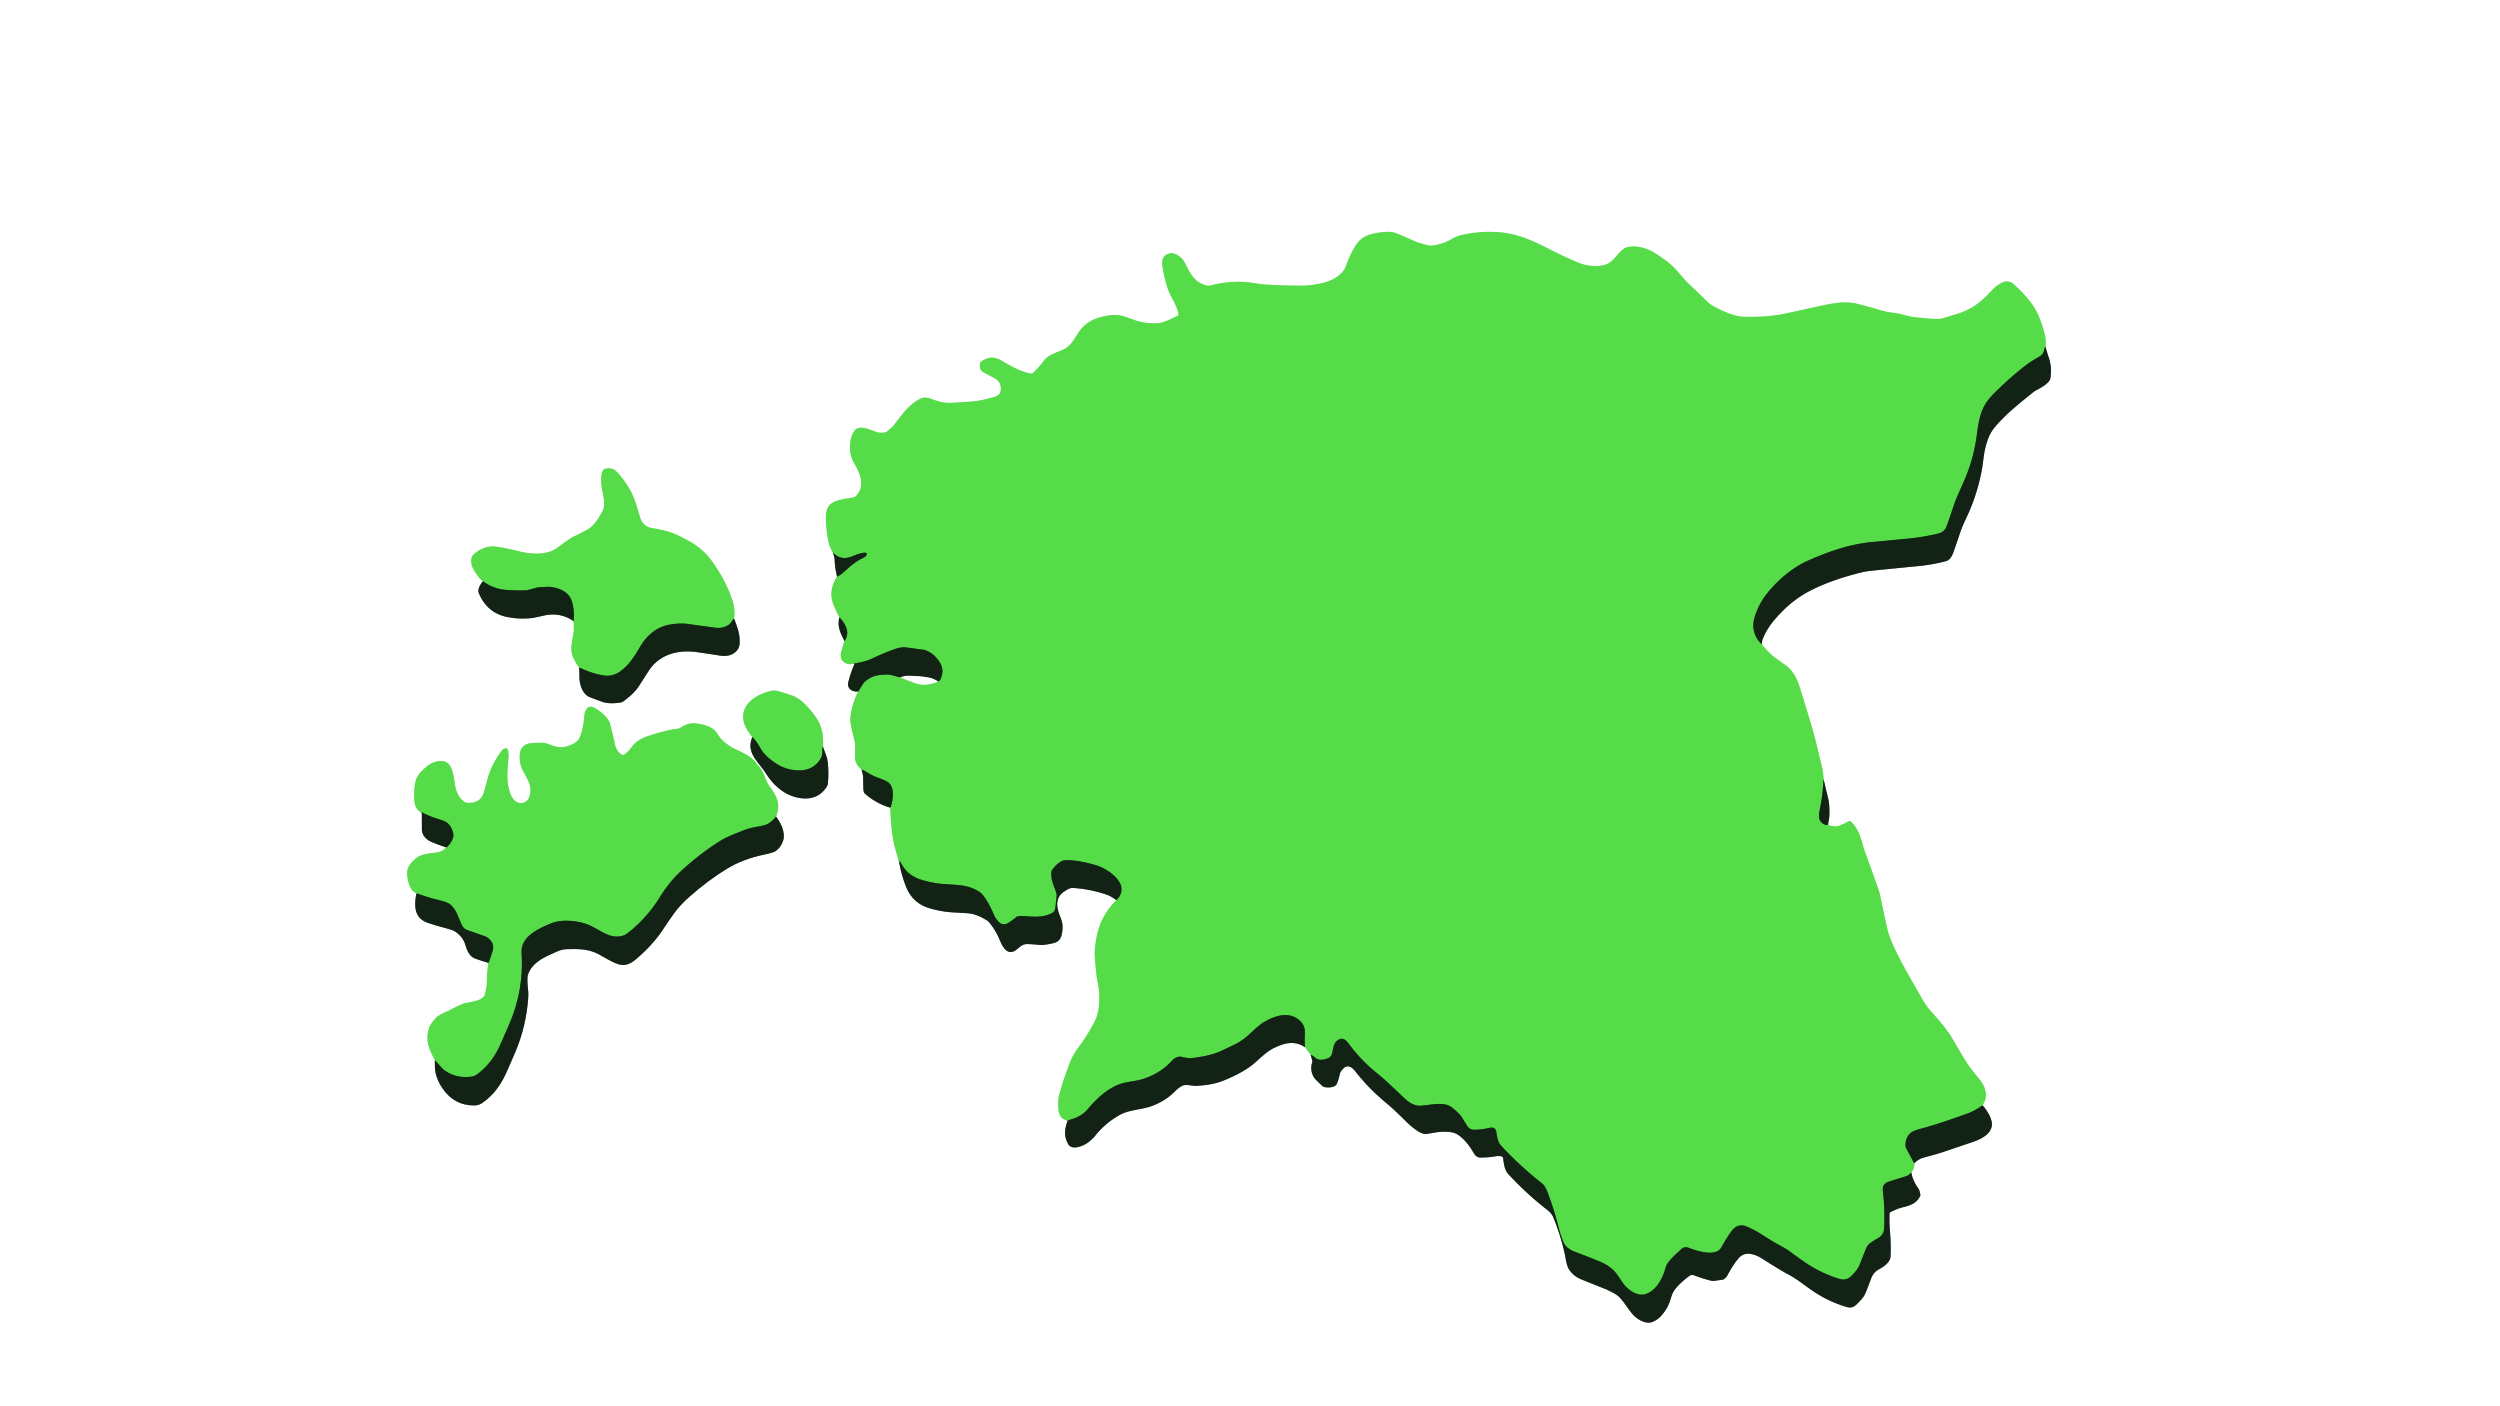 <svg xmlns="http://www.w3.org/2000/svg" viewBox="0.00 0.00 1920.00 1080.00"><rect x="0.00" y="0.00" width="1920.00" height="1080.00" fill="#333333" stroke="none"/><clipPath id="clipping-path-0"><path d=" M 0.00 0.00 L 1920.00 0.00 L 1920.00 1080.00 L 0.00 1080.00 L 0.00 0.00 Z"></path></clipPath><g stroke-width="3.00" fill="none" stroke-linecap="butt" clip-path="url(#clipping-path-0)"><path stroke="#89918b" vector-effect="non-scaling-stroke" d=" M 639.76 424.40 L 640.79 428.33 A 6.75 6.33 -55.3 0 1 640.99 429.68 Q 641.25 436.48 642.91 442.90"></path><path stroke="#abeea4" vector-effect="non-scaling-stroke" d=" M 642.91 442.90 Q 636.08 453.11 639.89 463.87 Q 640.76 466.33 644.65 474.14"></path><path stroke="#89918b" vector-effect="non-scaling-stroke" d=" M 644.65 474.14 C 642.79 481.18 645.47 486.42 648.62 492.37"></path><path stroke="#abeea4" vector-effect="non-scaling-stroke" d=" M 648.62 492.37 Q 647.50 495.12 646.17 500.11 Q 644.10 507.89 651.26 509.98 Q 652.82 510.43 655.98 509.56"></path><path stroke="#89918b" vector-effect="non-scaling-stroke" d=" M 655.98 509.56 Q 656.11 510.40 655.96 510.72 Q 653.09 517.12 651.49 523.96 C 650.31 529.01 654.66 531.54 659.10 531.08"></path><path stroke="#abeea4" vector-effect="non-scaling-stroke" d=" M 659.10 531.08 Q 654.52 540.02 653.22 550.10 C 652.51 555.64 654.89 562.44 656.08 567.89 Q 657.02 572.20 656.63 580.53 Q 656.34 586.91 661.71 590.88"></path><path stroke="#89918b" vector-effect="non-scaling-stroke" d=" M 661.71 590.88 L 662.70 595.22 A 6.94 6.92 -52.0 0 1 662.88 596.70 Q 662.92 601.09 663.06 605.50 Q 663.16 608.58 664.23 609.52 Q 672.69 616.97 683.41 620.21"></path><path stroke="#abeea4" vector-effect="non-scaling-stroke" d=" M 683.41 620.21 Q 683.77 620.38 683.78 620.76 Q 684.02 632.65 685.74 643.65 C 686.69 649.79 688.82 656.08 690.61 662.28"></path><path stroke="#89918b" vector-effect="non-scaling-stroke" d=" M 690.61 662.28 Q 692.23 671.93 695.92 681.15 Q 700.95 693.72 713.95 697.56 Q 723.07 700.25 732.01 700.73 Q 740.24 701.18 743.35 701.40 Q 749.90 701.87 758.01 706.90 A 6.46 6.28 85.2 0 1 759.62 708.30 Q 764.90 714.70 768.07 722.51 C 770.39 728.23 774.46 734.52 781.01 729.05 C 783.63 726.86 785.48 725.01 789.01 725.06 Q 792.45 725.10 798.25 725.68 Q 801.90 726.04 809.15 724.31 Q 814.40 723.06 815.47 717.49 C 816.46 712.40 816.31 709.06 814.30 704.19 Q 813.23 701.59 812.56 699.01 Q 810.13 689.56 817.17 684.81 C 819.41 683.30 821.60 681.80 824.01 681.95 Q 837.62 682.79 850.58 687.35 Q 852.68 688.09 857.39 691.25"></path><path stroke="#abeea4" vector-effect="non-scaling-stroke" d=" M 857.39 691.25 Q 857.49 691.33 857.16 691.65 Q 850.08 698.45 845.88 707.67 C 842.82 714.39 840.20 726.69 840.86 735.36 Q 841.92 749.33 842.85 753.51 Q 845.29 764.42 843.64 775.25 Q 842.89 780.17 840.88 784.14 Q 835.58 794.62 828.25 804.42 C 825.45 808.16 823.07 812.38 821.51 816.48 Q 816.73 829.02 813.82 839.48 Q 812.86 842.92 812.75 846.18 C 812.56 852.04 812.51 859.43 819.99 860.53"></path><path stroke="#89918b" vector-effect="non-scaling-stroke" d=" M 819.99 860.53 C 817.60 867.09 816.89 872.57 820.41 878.73 C 823.43 884.01 832.84 879.80 836.24 876.95 Q 839.68 874.07 840.73 872.72 Q 846.92 864.74 855.65 858.91 Q 860.70 855.55 864.54 854.28 C 870.54 852.30 877.28 851.73 882.77 850.05 C 888.64 848.24 895.55 844.58 900.56 839.88 C 904.01 836.65 906.82 833.57 910.27 833.32 C 912.93 833.12 916.39 834.07 919.21 833.92 Q 931.30 833.25 939.30 830.04 C 946.60 827.12 956.40 822.52 963.33 816.57 C 967.27 813.19 972.82 807.53 978.41 804.87 C 986.82 800.88 994.21 798.96 1002.27 804.28"></path><path stroke="#abeea4" vector-effect="non-scaling-stroke" d=" M 1002.27 804.28 L 1006.59 810.06"></path><path stroke="#89918b" vector-effect="non-scaling-stroke" d=" M 1006.59 810.06 L 1007.89 814.79 A 1.37 1.35 46.9 0 1 1007.87 815.58 Q 1005.60 822.42 1009.69 828.27 Q 1010.02 828.74 1015.47 833.99 A 3.25 3.24 73.9 0 0 1016.95 834.81 C 1019.74 835.50 1025.23 835.42 1026.67 832.41 Q 1027.75 830.15 1028.88 825.28 C 1029.35 823.23 1030.15 822.28 1031.57 820.75 C 1034.88 817.19 1038.33 819.55 1040.76 822.67 C 1048.56 832.66 1056.72 840.63 1066.43 848.64 Q 1070.58 852.08 1079.26 860.74 C 1082.82 864.29 1090.96 871.65 1095.48 870.90 C 1103.20 869.61 1108.94 868.35 1115.71 869.79 C 1122.04 871.13 1128.65 879.85 1131.60 885.18 C 1132.97 887.65 1134.50 889.04 1137.30 889.01 Q 1143.90 888.94 1148.50 888.04 Q 1150.30 887.69 1152.69 887.96 A 1.94 1.94 0.0 0 1 1154.41 889.62 C 1154.97 893.43 1155.31 898.42 1158.51 901.85 Q 1173.09 917.51 1188.17 929.11 C 1190.86 931.18 1192.25 933.12 1193.35 935.89 Q 1199.94 952.41 1202.65 967.75 Q 1203.53 972.73 1205.22 975.22 Q 1208.63 980.25 1214.61 982.64 Q 1233.61 990.25 1233.70 990.29 C 1236.95 991.87 1241.29 993.69 1244.01 996.58 C 1248.08 1000.91 1250.90 1006.27 1254.52 1010.06 C 1257.68 1013.38 1263.92 1017.06 1268.70 1015.38 C 1273.85 1013.56 1277.20 1009.42 1280.09 1004.67 C 1282.02 1001.51 1282.86 997.76 1284.25 994.02 C 1286.06 989.11 1293.45 982.76 1297.43 979.91 Q 1299.06 978.75 1300.83 979.40 Q 1309.78 982.65 1314.50 983.65 A 6.00 5.88 -42.5 0 0 1316.58 983.72 L 1322.90 982.79 A 2.89 2.85 19.3 0 0 1324.40 982.08 Q 1326.02 980.64 1326.42 979.89 Q 1331.28 970.76 1335.57 966.00 C 1340.61 960.41 1348.27 963.38 1353.50 966.73 Q 1366.60 975.11 1372.98 978.51 C 1379.48 981.98 1383.27 985.14 1390.66 990.37 Q 1403.23 999.27 1418.01 1003.71 C 1422.92 1005.18 1424.77 1002.98 1428.18 999.42 Q 1430.63 996.85 1431.54 995.32 Q 1433.05 992.81 1436.86 982.31 Q 1438.70 977.22 1442.84 974.94 C 1446.83 972.73 1451.75 969.43 1451.94 964.99 C 1452.23 957.92 1452.03 951.81 1451.35 943.45 Q 1450.95 938.53 1451.14 932.37 A 1.96 1.95 78.9 0 1 1452.29 930.65 C 1455.76 929.10 1457.39 928.23 1460.41 927.46 C 1466.72 925.84 1471.43 924.63 1474.57 918.79 A 2.27 2.21 -37.0 0 0 1474.80 917.28 Q 1474.12 913.98 1473.56 913.19 Q 1469.01 906.86 1467.82 900.37"></path><path stroke="#abeea4" vector-effect="non-scaling-stroke" d=" M 1467.82 900.37 Q 1470.58 897.51 1470.11 893.48"></path><path stroke="#89918b" vector-effect="non-scaling-stroke" d=" M 1470.11 893.48 Q 1472.99 890.39 1476.76 889.24 C 1481.44 887.81 1487.84 886.32 1493.10 884.49 Q 1496.44 883.33 1513.76 877.50 C 1520.04 875.38 1528.13 872.11 1529.63 865.14 C 1530.72 860.07 1526.34 853.32 1522.99 849.23"></path><path stroke="#abeea4" vector-effect="non-scaling-stroke" d=" M 1522.99 849.23 Q 1522.52 848.88 1522.78 848.49 C 1527.59 841.10 1524.43 833.70 1519.29 827.71 C 1510.80 817.83 1507.85 811.94 1499.44 797.67 C 1494.45 789.21 1488.45 782.98 1482.09 775.67 Q 1478.80 771.89 1474.90 764.89 C 1467.96 752.44 1459.44 738.57 1453.44 724.82 Q 1450.56 718.24 1449.59 713.97 Q 1447.62 705.36 1443.97 687.85 Q 1443.49 685.54 1442.25 682.01 Q 1437.30 667.87 1431.91 653.07 C 1430.46 649.11 1429.23 642.51 1426.98 638.43 Q 1424.46 633.85 1421.66 631.06 A 1.72 1.71 -37.8 0 0 1419.57 630.80 Q 1415.70 633.09 1411.62 634.40 Q 1409.26 635.16 1403.96 633.62"></path><path stroke="#89918b" vector-effect="non-scaling-stroke" d=" M 1403.96 633.62 C 1404.08 631.32 1404.79 629.14 1404.89 627.11 Q 1405.34 618.48 1403.95 612.86 Q 1402.23 605.85 1400.46 598.39"></path><path stroke="#abeea4" vector-effect="non-scaling-stroke" d=" M 1400.46 598.39 Q 1400.38 593.68 1399.11 588.46 C 1396.58 578.11 1394.27 567.61 1391.46 558.14 Q 1386.31 540.83 1381.94 527.03 Q 1378.45 515.99 1371.47 511.03 Q 1363.47 505.35 1361.12 503.38 Q 1357.50 500.35 1352.99 494.79"></path><path stroke="#89918b" vector-effect="non-scaling-stroke" d=" M 1352.99 494.79 Q 1353.22 492.07 1353.89 490.43 C 1357.25 482.21 1362.21 476.20 1368.88 469.45 Q 1378.73 459.47 1390.65 453.45 Q 1407.46 444.95 1430.23 439.47 Q 1433.09 438.78 1437.04 438.37 Q 1450.83 436.94 1472.56 434.83 Q 1484.68 433.66 1494.69 430.90 C 1497.76 430.06 1499.42 426.45 1500.41 423.64 Q 1501.84 419.53 1505.41 409.01 C 1507.63 402.46 1510.21 397.95 1512.65 392.19 Q 1518.87 377.53 1522.05 360.97 Q 1522.46 358.80 1523.44 351.08 Q 1524.42 343.38 1527.17 336.22 Q 1528.98 331.53 1532.90 327.02 C 1541.40 317.26 1551.05 309.69 1561.69 301.09 A 10.32 9.86 10.1 0 1 1563.30 300.02 C 1566.72 298.21 1574.01 294.45 1574.70 290.47 Q 1576.08 282.59 1573.45 274.59 Q 1571.29 268.05 1570.91 266.22"></path><path stroke="#abeea4" vector-effect="non-scaling-stroke" d=" M 1570.91 266.22 C 1572.19 260.09 1568.82 250.91 1566.35 244.30 C 1562.45 233.88 1553.77 224.74 1545.61 217.48 A 2.92 2.84 77.4 0 0 1544.83 216.97 Q 1540.73 215.11 1536.79 217.49 Q 1532.81 219.90 1531.86 220.88 Q 1525.35 227.65 1522.75 230.01 C 1516.81 235.38 1509.99 239.11 1502.10 241.41 Q 1494.15 243.74 1492.54 244.35 A 8.00 7.97 -57.0 0 1 1490.12 244.87 C 1483.89 245.21 1477.24 244.20 1471.01 243.70 Q 1467.80 243.45 1461.47 241.63 C 1458.48 240.78 1454.17 240.21 1451.36 239.89 Q 1448.76 239.59 1443.88 238.14 Q 1435.19 235.56 1425.71 233.22 C 1416.80 231.02 1406.72 233.08 1397.35 235.10 Q 1387.37 237.25 1372.20 240.62 Q 1358.36 243.69 1339.57 243.31 C 1332.31 243.16 1323.21 239.06 1317.31 235.93 Q 1313.13 233.73 1310.63 231.16 Q 1306.92 227.34 1298.12 219.13 C 1293.45 214.78 1289.40 209.35 1285.31 205.19 Q 1280.79 200.59 1271.24 194.55 Q 1262.32 188.90 1253.30 189.40 Q 1249.44 189.61 1247.82 190.57 C 1243.15 193.31 1240.57 198.96 1235.91 201.89 Q 1232.76 203.87 1228.04 204.22 Q 1219.43 204.84 1211.39 201.43 Q 1201.03 197.03 1189.63 191.21 C 1176.64 184.57 1166.33 180.07 1153.73 178.60 Q 1140.06 177.00 1124.15 180.15 Q 1118.86 181.20 1115.47 183.28 Q 1108.24 187.73 1099.47 188.66 A 6.52 6.30 -40.1 0 1 1097.25 188.51 Q 1089.19 186.50 1086.47 185.27 Q 1079.31 182.04 1075.56 180.47 Q 1069.92 178.12 1067.84 178.07 Q 1061.17 177.93 1053.52 179.76 C 1046.67 181.39 1043.02 184.99 1039.68 190.98 Q 1036.52 196.64 1033.65 204.43 C 1031.01 211.61 1022.18 216.07 1015.06 217.53 Q 1006.54 219.27 1001.37 219.35 Q 990.49 219.53 972.52 218.59 C 967.70 218.34 961.66 217.06 957.50 216.71 Q 944.53 215.59 930.43 219.03 C 927.66 219.70 926.61 219.41 924.13 218.44 C 915.62 215.11 913.34 207.99 909.33 200.71 C 907.70 197.76 902.29 193.52 898.13 194.66 C 892.59 196.18 892.12 200.13 892.88 205.12 Q 894.02 212.64 896.52 220.73 C 898.76 227.99 904.02 234.12 905.06 241.31 A 1.27 1.26 73.9 0 1 904.33 242.64 C 899.72 244.72 893.40 248.13 888.82 248.29 Q 878.61 248.66 869.70 245.25 Q 863.54 242.90 860.59 242.34 Q 855.19 241.31 847.54 243.00 C 838.16 245.07 832.41 248.92 827.64 256.40 C 824.37 261.52 821.57 266.40 816.39 268.63 C 812.48 270.31 805.05 272.56 801.95 276.75 Q 798.01 282.08 793.67 286.11 A 2.95 2.94 29.5 0 1 791.05 286.83 C 782.61 285.00 776.72 281.32 768.74 276.72 Q 760.95 272.22 753.41 277.83 A 1.43 1.42 78.5 0 0 752.87 278.65 Q 751.55 283.96 755.64 286.11 Q 758.59 287.67 763.79 290.45 Q 768.85 293.15 768.66 298.95 Q 768.52 303.47 763.80 304.78 C 756.49 306.80 752.17 308.03 744.80 308.50 Q 730.51 309.40 729.54 309.42 C 724.08 309.53 719.47 307.99 714.18 306.06 C 711.73 305.17 709.42 305.07 707.29 306.04 C 698.83 309.86 693.53 317.39 686.72 326.21 Q 685.19 328.18 680.94 331.57 A 2.61 2.56 -68.6 0 1 679.72 332.12 Q 676.00 332.72 673.25 331.79 C 664.01 328.66 656.29 324.24 653.41 337.60 C 652.15 343.46 652.66 350.06 655.89 355.51 C 660.85 363.86 664.68 373.48 657.36 380.90 A 4.21 4.16 -72.8 0 1 655.13 382.09 C 649.82 383.07 645.59 383.35 641.03 385.27 C 634.49 388.01 634.00 393.99 634.35 400.38 Q 634.82 408.92 636.26 415.98 Q 637.15 420.31 639.76 424.40"></path><path stroke="#348030" vector-effect="non-scaling-stroke" d=" M 1570.91 266.22 Q 1570.20 267.22 1569.97 268.55 C 1569.51 271.17 1568.07 272.83 1565.85 274.10 Q 1559.39 277.80 1556.23 280.21 Q 1544.46 289.21 1532.14 301.39 Q 1527.16 306.30 1524.69 310.44 C 1520.49 317.50 1519.43 324.80 1517.98 335.50 Q 1515.64 352.73 1508.46 369.21 C 1505.30 376.47 1502.51 382.07 1500.36 388.57 Q 1497.79 396.33 1495.03 404.06 Q 1493.44 408.51 1488.89 409.64 Q 1477.73 412.42 1465.31 413.64 Q 1444.79 415.66 1438.78 416.18 C 1421.07 417.71 1405.30 423.22 1389.24 430.24 C 1376.27 435.92 1364.67 445.98 1356.20 456.94 Q 1350.71 464.05 1347.69 473.51 Q 1345.86 479.22 1346.92 484.14 Q 1348.25 490.32 1352.99 494.79"></path><path stroke="#348030" vector-effect="non-scaling-stroke" d=" M 1400.46 598.39 Q 1399.93 611.00 1397.33 622.95 Q 1396.89 624.95 1397.23 628.70 A 2.69 2.65 -62.0 0 0 1397.52 629.68 Q 1399.66 633.73 1403.96 633.62"></path><path stroke="#348030" vector-effect="non-scaling-stroke" d=" M 1522.99 849.23 L 1522.49 849.25 A 1.65 1.58 -62.2 0 0 1521.59 849.55 Q 1516.64 853.15 1510.26 855.44 Q 1487.83 863.52 1475.64 866.72 Q 1468.66 868.56 1466.68 870.69 Q 1462.92 874.74 1463.54 880.81 A 2.00 1.96 28.5 0 0 1463.76 881.53 L 1470.11 893.48"></path><path stroke="#348030" vector-effect="non-scaling-stroke" d=" M 1467.82 900.37 Q 1466.09 902.68 1463.64 903.41 Q 1457.15 905.35 1450.26 907.64 Q 1445.39 909.25 1446.04 914.63 Q 1447.69 928.45 1447.02 942.78 C 1446.84 946.58 1445.89 948.27 1443.10 950.38 C 1441.44 951.64 1435.05 954.45 1433.59 957.87 Q 1431.24 963.38 1428.62 970.29 C 1427.01 974.56 1424.80 976.94 1421.99 979.80 Q 1418.04 983.82 1412.54 982.14 Q 1398.78 977.93 1386.55 969.69 Q 1382.82 967.18 1373.60 960.42 Q 1371.89 959.16 1364.92 955.36 C 1356.91 950.99 1349.74 945.21 1341.12 941.85 Q 1335.19 939.54 1330.79 944.30 Q 1328.24 947.04 1321.89 958.14 C 1317.67 965.51 1302.93 960.69 1296.73 958.23 Q 1293.66 957.01 1291.03 959.50 C 1285.55 964.70 1280.39 968.91 1279.12 973.69 C 1276.97 981.80 1272.06 991.16 1263.86 993.83 C 1257.92 995.77 1251.12 991.22 1247.37 986.63 C 1244.83 983.52 1242.47 978.90 1239.58 976.00 Q 1235.26 971.68 1229.33 969.16 Q 1222.04 966.06 1209.62 961.40 C 1205.44 959.84 1201.81 957.28 1200.36 953.09 C 1199.36 950.20 1198.30 947.65 1197.54 944.59 Q 1194.45 931.99 1190.08 919.87 C 1188.46 915.35 1187.02 911.00 1184.48 909.00 Q 1167.32 895.48 1152.84 879.90 C 1150.19 877.05 1149.75 872.58 1149.13 869.08 Q 1148.46 865.24 1143.97 866.20 Q 1136.54 867.80 1131.73 867.61 Q 1128.55 867.48 1126.81 864.67 Q 1123.87 859.92 1122.40 857.67 Q 1120.62 854.92 1115.03 850.49 C 1109.10 845.79 1098.85 848.62 1091.70 849.16 Q 1085.56 849.62 1080.00 844.65 C 1072.88 838.29 1065.60 830.62 1057.64 824.30 C 1049.52 817.87 1041.99 809.88 1036.07 801.89 C 1033.43 798.32 1030.80 796.04 1026.83 799.31 C 1022.22 803.11 1025.01 810.11 1020.46 812.44 C 1017.92 813.74 1012.98 814.83 1010.58 812.68 Q 1008.30 810.65 1006.59 810.06"></path><path stroke="#348030" vector-effect="non-scaling-stroke" d=" M 1002.27 804.28 Q 1001.89 800.17 1002.06 796.06 Q 1002.26 791.17 1001.78 789.50 Q 1000.83 786.17 998.35 783.89 C 990.47 776.66 980.02 779.62 971.25 784.65 C 965.88 787.73 961.43 792.88 956.59 796.83 Q 952.70 799.99 948.18 802.19 Q 938.23 807.02 936.31 807.80 C 928.99 810.77 921.03 811.88 915.25 812.62 Q 912.91 812.92 906.95 811.54 A 3.47 3.38 44.2 0 0 905.40 811.54 Q 902.16 812.28 900.10 814.56 Q 891.48 824.11 878.45 828.45 C 873.48 830.10 868.10 830.50 863.19 831.66 C 852.48 834.18 842.68 843.13 835.92 851.20 Q 833.50 854.08 831.38 855.56 C 827.00 858.60 824.27 859.11 819.99 860.53"></path><path stroke="#348030" vector-effect="non-scaling-stroke" d=" M 857.39 691.25 Q 862.01 686.98 861.17 681.36 C 860.07 673.98 849.44 667.10 843.12 664.95 C 837.54 663.05 828.74 661.14 822.38 660.68 Q 817.53 660.32 815.98 661.07 Q 811.40 663.27 807.98 668.19 A 2.70 2.70 0.0 0 0 807.52 669.36 C 806.60 675.75 810.18 681.55 811.35 686.37 A 5.81 5.69 -49.3 0 1 811.48 688.36 L 810.46 697.55 A 4.68 4.65 -11.3 0 1 808.04 701.15 C 800.98 704.99 793.22 704.04 785.02 703.42 Q 783.80 703.33 781.60 703.77 A 2.51 2.49 16.4 0 0 780.30 704.47 Q 779.56 705.24 775.28 708.23 Q 770.47 711.58 767.01 707.94 Q 764.57 705.37 763.65 703.24 Q 760.54 696.06 758.15 692.17 Q 754.93 686.91 752.99 685.55 C 744.43 679.50 736.56 679.76 724.52 678.91 Q 716.61 678.36 707.61 675.66 Q 696.28 672.26 691.54 661.87 A 0.42 0.42 0.0 0 0 690.75 661.94 Q 690.73 662.01 690.61 662.28"></path><path stroke="#348030" vector-effect="non-scaling-stroke" d=" M 683.41 620.21 Q 684.10 619.77 684.18 619.50 C 685.68 614.51 687.00 606.58 683.55 602.19 C 681.39 599.43 675.67 597.94 671.59 596.20 Q 669.81 595.45 666.62 593.56 Q 664.27 592.16 661.71 590.88"></path><path stroke="#348030" vector-effect="non-scaling-stroke" d=" M 659.10 531.08 L 663.00 524.92 A 1.41 1.21 85.5 0 1 663.16 524.70 Q 668.05 519.37 675.22 518.49 Q 681.58 517.71 684.28 518.39 Q 688.02 519.33 691.32 520.22"></path><path stroke="#abeea4" vector-effect="non-scaling-stroke" d=" M 691.32 520.22 Q 697.26 522.63 703.02 524.70 Q 706.40 525.91 710.00 525.77 Q 715.48 525.56 720.59 523.45"></path><path stroke="#348030" vector-effect="non-scaling-stroke" d=" M 720.59 523.45 Q 721.89 522.65 722.42 521.44 C 724.24 517.32 724.40 512.92 721.85 508.83 Q 717.55 501.95 710.85 499.38 A 5.69 5.64 -30.3 0 0 709.57 499.05 Q 699.96 497.74 695.98 497.22 Q 692.20 496.73 687.27 498.48 Q 677.89 501.82 670.09 505.62 Q 664.81 508.19 655.98 509.56"></path><path stroke="#348030" vector-effect="non-scaling-stroke" d=" M 648.62 492.37 Q 651.99 487.16 649.81 481.71 Q 648.20 477.68 644.65 474.14"></path><path stroke="#348030" vector-effect="non-scaling-stroke" d=" M 642.91 442.90 Q 645.86 441.31 647.28 440.03 C 653.75 434.17 657.29 431.10 663.58 428.09 Q 665.44 427.20 665.68 425.35 A 0.66 0.65 11.2 0 0 665.20 424.64 C 662.07 423.79 655.42 426.99 652.83 427.84 Q 645.41 430.27 639.76 424.40"></path><path stroke="#89918b" vector-effect="non-scaling-stroke" d=" M 720.59 523.45 Q 716.89 521.15 714.58 520.66 Q 706.41 518.91 695.86 519.08 A 3.79 3.59 -51.8 0 0 694.97 519.21 L 691.32 520.22"></path><path stroke="#89918b" vector-effect="non-scaling-stroke" d=" M 370.93 446.36 C 369.32 448.09 367.76 450.90 367.45 453.01 Q 367.25 454.40 367.87 455.87 C 371.83 465.26 378.90 471.69 389.29 473.81 Q 399.12 475.81 409.15 474.58 Q 410.19 474.45 417.75 472.76 Q 430.26 469.97 440.53 477.04"></path><path stroke="#abeea4" vector-effect="non-scaling-stroke" d=" M 440.53 477.04 Q 440.98 482.79 440.42 486.19 Q 438.99 494.91 438.90 495.74 C 438.31 501.39 440.05 505.26 442.83 509.91 Q 443.75 511.45 444.82 512.52"></path><path stroke="#89918b" vector-effect="non-scaling-stroke" d=" M 444.82 512.52 Q 445.01 516.69 445.00 520.25 C 445.00 525.66 447.45 533.29 452.92 535.41 Q 456.62 536.85 462.31 538.92 Q 467.68 540.88 476.46 539.57 A 5.35 5.29 -66.9 0 0 478.81 538.61 Q 487.06 532.58 490.69 526.92 Q 495.33 519.67 498.31 515.07 C 506.45 502.49 521.00 498.76 535.41 500.86 Q 549.18 502.86 551.34 503.25 C 557.42 504.35 562.07 503.86 565.93 499.62 Q 567.97 497.38 568.06 493.62 C 568.22 486.72 566.52 482.39 563.79 475.05"></path><path stroke="#abeea4" vector-effect="non-scaling-stroke" d=" M 563.79 475.05 Q 564.77 468.52 562.69 461.82 C 559.22 450.66 553.78 441.00 547.14 431.52 C 542.57 424.98 536.34 419.37 529.02 415.45 Q 521.39 411.35 518.88 410.32 Q 511.28 407.17 501.25 405.70 Q 493.75 404.60 491.61 397.41 C 490.31 393.05 488.01 384.50 485.46 379.31 Q 480.91 370.06 473.78 362.45 Q 470.34 358.77 464.79 360.01 A 2.66 2.65 -82.4 0 0 463.04 361.35 C 460.68 365.86 461.94 373.53 462.93 378.65 C 463.79 383.09 464.89 388.53 462.66 392.66 C 459.97 397.64 456.39 403.81 451.19 406.70 Q 447.46 408.77 440.78 412.02 Q 437.46 413.63 427.84 420.84 C 420.62 426.25 408.49 425.78 400.02 423.73 Q 384.64 420.00 379.80 419.70 Q 371.59 419.18 364.25 425.37 C 360.40 428.61 361.76 433.98 364.06 437.95 Q 367.35 443.63 370.93 446.36"></path><path stroke="#348030" vector-effect="non-scaling-stroke" d=" M 563.79 475.05 Q 562.68 476.16 561.76 477.56 Q 560.69 479.17 559.60 479.86 Q 554.96 482.82 549.61 482.11 Q 542.54 481.17 529.22 479.32 C 523.92 478.58 520.21 478.80 515.04 479.58 C 504.46 481.15 496.67 488.04 491.44 496.93 C 486.59 505.17 482.74 511.08 476.05 515.83 Q 470.26 519.94 462.92 518.64 Q 456.02 517.42 448.06 514.09 Q 446.47 513.42 444.82 512.52"></path><path stroke="#348030" vector-effect="non-scaling-stroke" d=" M 440.53 477.04 Q 441.24 470.41 439.75 463.82 Q 438.88 460.00 437.20 457.80 C 433.14 452.47 425.16 450.22 418.83 450.74 C 417.32 450.87 413.62 450.89 411.71 451.42 Q 407.84 452.49 405.67 453.06 A 10.16 9.75 36.1 0 1 403.32 453.38 Q 395.73 453.53 389.00 453.06 Q 378.84 452.35 370.93 446.36"></path><path stroke="#89918b" vector-effect="non-scaling-stroke" d=" M 577.83 566.13 C 572.59 578.03 582.40 584.94 588.55 594.50 C 593.85 602.75 601.48 609.80 611.39 612.30 C 620.86 614.68 629.51 612.76 635.02 604.09 A 4.58 4.29 -24.1 0 0 635.62 602.66 Q 636.07 600.63 636.17 595.25 Q 636.30 588.05 635.18 582.24 A 1.47 1.12 37.4 0 0 635.12 582.02 L 632.16 573.92"></path><path stroke="#abeea4" vector-effect="non-scaling-stroke" d=" M 632.16 573.92 Q 632.33 565.73 631.10 560.70 C 629.41 553.76 624.98 548.16 619.95 542.60 C 616.16 538.39 612.12 535.34 607.60 533.90 Q 600.01 531.47 597.89 530.87 Q 594.87 530.03 592.52 530.54 C 577.93 533.72 563.75 544.95 574.49 561.54 Q 576.82 565.14 577.83 566.13"></path><path stroke="#348030" vector-effect="non-scaling-stroke" d=" M 632.16 573.92 Q 631.99 573.84 631.86 573.85 A 0.35 0.34 -2.4 0 0 631.52 574.21 Q 631.93 579.71 630.47 582.25 Q 625.00 591.77 613.55 591.64 Q 604.22 591.54 596.58 586.68 Q 587.60 580.98 584.06 574.68 Q 580.79 568.86 577.83 566.13"></path><path stroke="#89918b" vector-effect="non-scaling-stroke" d=" M 323.55 624.03 Q 323.97 624.74 323.97 625.00 Q 324.02 636.94 324.01 637.00 C 323.94 641.52 327.67 645.03 331.55 646.68 Q 336.51 648.77 342.80 650.84"></path><path stroke="#abeea4" vector-effect="non-scaling-stroke" d=" M 342.80 650.84 Q 339.71 654.22 334.98 654.76 C 330.74 655.25 324.34 655.83 320.64 658.34 C 316.78 660.96 312.37 665.76 312.66 670.76 Q 312.92 675.21 314.22 679.38 Q 315.77 684.35 319.97 686.06"></path><path stroke="#89918b" vector-effect="non-scaling-stroke" d=" M 319.97 686.06 Q 318.69 690.39 318.93 695.79 Q 319.37 705.55 328.36 708.69 Q 334.04 710.68 342.69 712.93 Q 347.89 714.28 349.70 715.52 C 353.28 717.98 356.09 721.18 357.46 725.89 C 358.66 730.00 360.55 734.62 365.00 736.24 Q 368.74 737.60 375.15 739.51"></path><path stroke="#abeea4" vector-effect="non-scaling-stroke" d=" M 375.15 739.51 Q 373.82 747.46 373.92 755.20 A 9.95 9.61 50.7 0 1 373.77 757.02 Q 372.71 762.79 372.43 763.69 C 370.87 768.66 361.96 769.37 357.74 770.34 C 353.11 771.40 346.81 775.25 343.80 776.54 Q 337.36 779.31 335.54 781.09 Q 330.74 785.78 329.41 789.91 Q 326.73 798.21 330.45 806.82 Q 332.30 811.11 333.98 814.25"></path><path stroke="#89918b" vector-effect="non-scaling-stroke" d=" M 333.98 814.25 Q 333.98 816.93 333.99 819.08 C 334.02 824.99 336.40 830.70 339.67 835.58 Q 348.69 849.06 364.27 848.98 Q 367.68 848.96 370.35 847.11 C 379.88 840.52 385.32 832.16 390.06 821.17 Q 394.93 809.90 395.52 808.53 Q 403.91 789.13 405.61 767.17 Q 405.90 763.40 405.67 761.34 C 405.21 757.29 404.58 750.61 405.59 748.10 C 409.32 738.77 417.58 735.25 427.97 730.70 Q 431.75 729.05 435.74 728.95 C 444.35 728.74 451.71 728.82 459.04 732.48 C 463.35 734.63 469.50 738.86 475.17 740.60 C 480.26 742.16 484.44 740.14 488.71 736.47 C 497.00 729.33 504.37 721.60 510.48 711.89 Q 512.06 709.39 517.75 701.37 Q 522.08 695.28 529.71 688.54 Q 544.04 675.89 558.37 667.19 Q 570.52 659.81 586.21 656.49 Q 593.92 654.86 595.56 653.71 Q 599.97 650.63 601.52 645.36 C 603.30 639.33 599.75 632.11 595.98 627.09"></path><path stroke="#abeea4" vector-effect="non-scaling-stroke" d=" M 595.98 627.09 Q 599.94 618.12 594.57 609.18 Q 592.79 606.22 590.66 603.35 A 16.37 16.26 16.7 0 1 588.46 599.30 C 586.83 594.92 585.04 590.44 581.55 587.25 A 3.15 2.97 -83.6 0 1 580.94 586.44 C 578.72 582.18 571.22 578.25 565.79 575.87 Q 559.98 573.33 554.88 568.54 C 552.45 566.26 551.74 564.43 549.70 561.83 C 546.32 557.50 537.83 555.72 532.99 555.52 C 528.61 555.34 525.48 557.04 522.37 559.04 A 4.42 4.31 25.4 0 1 520.44 559.70 Q 512.76 560.37 498.49 565.01 C 492.53 566.95 488.09 569.56 484.64 574.37 Q 482.84 576.86 479.95 579.23 A 2.43 2.42 43.8 0 1 476.96 579.29 Q 473.29 576.52 472.24 571.50 Q 470.53 563.36 468.45 555.56 A 6.09 5.55 25.9 0 0 467.92 554.23 Q 465.34 549.58 459.84 545.70 C 457.49 544.04 453.46 541.01 450.83 544.06 Q 449.23 545.92 448.94 548.46 C 448.24 554.75 447.97 559.49 445.40 565.91 C 444.13 569.06 442.20 570.31 439.10 571.83 C 434.06 574.30 429.55 574.41 424.35 572.59 Q 419.70 570.95 419.66 570.94 A 10.66 10.54 -34.8 0 0 417.29 570.53 Q 413.64 570.32 408.70 570.66 Q 399.31 571.30 399.13 580.76 Q 399.02 586.64 401.04 590.73 C 404.18 597.09 408.93 603.04 406.90 610.89 Q 405.73 615.41 401.88 616.54 C 397.30 617.88 393.77 614.09 392.22 610.25 C 388.53 601.06 389.74 591.32 390.52 581.75 Q 390.79 578.50 390.10 575.97 A 1.68 1.66 78.4 0 0 388.28 574.75 Q 386.50 574.98 385.41 576.43 Q 377.66 586.68 374.68 597.42 Q 374.36 598.54 371.89 607.67 Q 369.71 615.74 362.22 616.45 C 360.12 616.65 358.13 616.90 356.69 615.85 C 347.34 609.04 350.59 598.97 346.42 589.59 C 343.24 582.46 335.35 583.81 329.69 587.22 Q 328.13 588.15 325.05 591.06 C 321.42 594.50 319.51 597.28 318.77 601.76 Q 317.50 609.44 318.47 616.70 C 318.92 619.99 320.76 622.42 323.55 624.03"></path><path stroke="#348030" vector-effect="non-scaling-stroke" d=" M 595.98 627.09 Q 591.42 632.98 586.02 634.05 C 581.19 635.00 575.62 635.78 571.52 637.52 C 566.44 639.67 559.28 641.96 553.76 645.39 Q 537.51 655.48 522.21 669.73 Q 517.82 673.82 514.53 678.00 Q 509.91 683.86 507.91 687.17 Q 499.04 701.92 486.88 712.62 Q 481.22 717.60 479.25 718.31 C 467.67 722.45 459.54 712.28 449.17 709.22 C 441.35 706.91 430.89 705.95 423.14 709.15 C 413.72 713.04 399.73 719.25 400.57 731.75 Q 402.50 760.51 390.86 787.12 Q 388.58 792.33 384.15 802.41 Q 378.58 815.13 368.77 823.25 Q 365.01 826.38 363.17 826.69 Q 351.04 828.73 341.50 822.12 Q 340.02 821.10 337.68 818.27 Q 336.00 816.24 333.98 814.25"></path><path stroke="#348030" vector-effect="non-scaling-stroke" d=" M 375.15 739.51 Q 376.94 735.29 378.37 730.18 Q 379.71 725.39 376.42 721.86 Q 374.39 719.68 372.27 718.97 Q 361.53 715.32 358.76 714.24 Q 356.32 713.30 355.21 711.34 C 352.30 706.23 350.96 698.51 345.40 694.30 Q 343.43 692.81 337.11 691.29 Q 328.44 689.20 319.97 686.06"></path><path stroke="#348030" vector-effect="non-scaling-stroke" d=" M 342.80 650.84 Q 346.10 648.30 347.77 643.89 Q 348.69 641.46 347.72 638.57 C 345.97 633.42 343.59 631.11 338.38 629.56 C 334.68 628.47 328.85 626.54 324.51 624.13 A 1.13 1.07 -31.8 0 0 323.88 624.00 Q 323.72 624.01 323.55 624.03"></path></g><path fill="#ffffff" d=" M 1920.00 0.00 L 1920.00 1080.00 L 0.00 1080.00 L 0.00 0.00 L 1920.00 0.00 Z M 639.76 424.40 L 640.79 428.33 A 6.75 6.33 -55.3 0 1 640.99 429.68 Q 641.25 436.48 642.91 442.90 Q 636.08 453.11 639.89 463.87 Q 640.76 466.33 644.65 474.14 C 642.79 481.18 645.47 486.42 648.62 492.37 Q 647.50 495.12 646.17 500.11 Q 644.10 507.89 651.26 509.98 Q 652.82 510.43 655.98 509.56 Q 656.11 510.40 655.96 510.72 Q 653.09 517.12 651.49 523.96 C 650.31 529.01 654.66 531.54 659.10 531.08 Q 654.52 540.02 653.22 550.10 C 652.51 555.64 654.89 562.44 656.08 567.89 Q 657.02 572.20 656.63 580.53 Q 656.34 586.91 661.71 590.88 L 662.70 595.22 A 6.94 6.92 -52.0 0 1 662.88 596.70 Q 662.92 601.09 663.06 605.50 Q 663.16 608.58 664.23 609.52 Q 672.69 616.97 683.41 620.21 Q 683.77 620.38 683.78 620.76 Q 684.02 632.65 685.74 643.65 C 686.69 649.79 688.82 656.08 690.61 662.28 Q 692.23 671.93 695.92 681.15 Q 700.95 693.72 713.95 697.56 Q 723.07 700.25 732.01 700.73 Q 740.24 701.18 743.35 701.40 Q 749.90 701.87 758.01 706.90 A 6.46 6.28 85.2 0 1 759.62 708.30 Q 764.90 714.70 768.07 722.51 C 770.39 728.23 774.46 734.52 781.01 729.05 C 783.63 726.86 785.48 725.01 789.01 725.06 Q 792.45 725.10 798.25 725.68 Q 801.90 726.04 809.15 724.31 Q 814.40 723.06 815.47 717.49 C 816.46 712.40 816.31 709.06 814.30 704.19 Q 813.23 701.59 812.56 699.01 Q 810.13 689.56 817.17 684.81 C 819.41 683.30 821.60 681.80 824.01 681.95 Q 837.62 682.79 850.58 687.35 Q 852.68 688.09 857.39 691.25 Q 857.49 691.33 857.16 691.65 Q 850.08 698.45 845.88 707.67 C 842.82 714.39 840.20 726.69 840.86 735.36 Q 841.92 749.33 842.85 753.51 Q 845.29 764.42 843.64 775.25 Q 842.89 780.17 840.88 784.14 Q 835.58 794.62 828.25 804.42 C 825.45 808.16 823.07 812.38 821.51 816.48 Q 816.73 829.02 813.82 839.48 Q 812.86 842.92 812.75 846.18 C 812.56 852.04 812.51 859.43 819.99 860.53 C 817.60 867.09 816.89 872.57 820.41 878.73 C 823.43 884.01 832.84 879.80 836.24 876.95 Q 839.68 874.07 840.73 872.72 Q 846.92 864.74 855.65 858.91 Q 860.70 855.55 864.54 854.28 C 870.54 852.30 877.28 851.73 882.77 850.05 C 888.64 848.24 895.55 844.58 900.56 839.88 C 904.01 836.65 906.82 833.57 910.27 833.32 C 912.93 833.12 916.39 834.07 919.21 833.92 Q 931.30 833.25 939.30 830.04 C 946.60 827.12 956.40 822.52 963.33 816.57 C 967.27 813.19 972.82 807.53 978.41 804.87 C 986.82 800.88 994.21 798.96 1002.27 804.28 L 1006.59 810.06 L 1007.89 814.79 A 1.37 1.35 46.9 0 1 1007.87 815.58 Q 1005.60 822.42 1009.69 828.27 Q 1010.02 828.74 1015.47 833.99 A 3.25 3.24 73.9 0 0 1016.95 834.81 C 1019.74 835.50 1025.23 835.42 1026.67 832.41 Q 1027.75 830.15 1028.88 825.28 C 1029.35 823.23 1030.15 822.28 1031.57 820.75 C 1034.88 817.19 1038.33 819.55 1040.76 822.67 C 1048.56 832.66 1056.72 840.63 1066.43 848.64 Q 1070.58 852.08 1079.26 860.74 C 1082.82 864.29 1090.96 871.65 1095.48 870.90 C 1103.20 869.61 1108.94 868.35 1115.71 869.79 C 1122.04 871.13 1128.65 879.85 1131.60 885.18 C 1132.97 887.65 1134.50 889.04 1137.30 889.01 Q 1143.90 888.94 1148.50 888.04 Q 1150.30 887.69 1152.69 887.96 A 1.94 1.94 0.0 0 1 1154.41 889.62 C 1154.97 893.43 1155.31 898.42 1158.51 901.85 Q 1173.09 917.51 1188.17 929.11 C 1190.86 931.18 1192.25 933.12 1193.35 935.89 Q 1199.94 952.41 1202.65 967.75 Q 1203.53 972.73 1205.22 975.22 Q 1208.63 980.25 1214.61 982.64 Q 1233.61 990.25 1233.70 990.29 C 1236.95 991.87 1241.29 993.69 1244.01 996.58 C 1248.08 1000.91 1250.90 1006.27 1254.52 1010.06 C 1257.68 1013.38 1263.92 1017.06 1268.70 1015.38 C 1273.85 1013.56 1277.20 1009.42 1280.09 1004.67 C 1282.02 1001.51 1282.86 997.76 1284.25 994.02 C 1286.06 989.11 1293.45 982.76 1297.43 979.91 Q 1299.06 978.75 1300.83 979.40 Q 1309.78 982.65 1314.50 983.65 A 6.00 5.88 -42.5 0 0 1316.58 983.72 L 1322.90 982.79 A 2.89 2.85 19.3 0 0 1324.40 982.08 Q 1326.02 980.64 1326.42 979.89 Q 1331.28 970.76 1335.57 966.00 C 1340.61 960.41 1348.27 963.38 1353.50 966.73 Q 1366.60 975.11 1372.98 978.51 C 1379.48 981.98 1383.27 985.14 1390.66 990.37 Q 1403.23 999.27 1418.01 1003.71 C 1422.92 1005.18 1424.77 1002.98 1428.18 999.42 Q 1430.63 996.85 1431.54 995.32 Q 1433.05 992.81 1436.86 982.31 Q 1438.70 977.22 1442.84 974.94 C 1446.83 972.73 1451.75 969.43 1451.94 964.99 C 1452.23 957.92 1452.03 951.81 1451.35 943.45 Q 1450.95 938.53 1451.14 932.37 A 1.96 1.95 78.9 0 1 1452.29 930.65 C 1455.76 929.10 1457.39 928.23 1460.41 927.46 C 1466.72 925.84 1471.43 924.63 1474.57 918.79 A 2.27 2.21 -37.0 0 0 1474.80 917.28 Q 1474.12 913.98 1473.56 913.19 Q 1469.01 906.86 1467.82 900.37 Q 1470.58 897.51 1470.11 893.48 Q 1472.99 890.39 1476.76 889.24 C 1481.44 887.81 1487.84 886.32 1493.10 884.49 Q 1496.44 883.33 1513.76 877.50 C 1520.04 875.38 1528.13 872.11 1529.63 865.14 C 1530.72 860.07 1526.34 853.32 1522.99 849.23 Q 1522.52 848.88 1522.78 848.49 C 1527.59 841.10 1524.43 833.70 1519.29 827.71 C 1510.80 817.83 1507.85 811.94 1499.44 797.67 C 1494.45 789.21 1488.45 782.98 1482.09 775.67 Q 1478.80 771.89 1474.90 764.89 C 1467.96 752.44 1459.44 738.57 1453.44 724.82 Q 1450.56 718.24 1449.59 713.97 Q 1447.62 705.36 1443.97 687.85 Q 1443.49 685.54 1442.25 682.01 Q 1437.30 667.87 1431.91 653.07 C 1430.46 649.11 1429.23 642.51 1426.98 638.43 Q 1424.46 633.85 1421.66 631.06 A 1.72 1.71 -37.8 0 0 1419.57 630.80 Q 1415.70 633.09 1411.62 634.40 Q 1409.26 635.16 1403.96 633.62 C 1404.08 631.32 1404.79 629.14 1404.89 627.11 Q 1405.34 618.48 1403.95 612.86 Q 1402.23 605.85 1400.46 598.39 Q 1400.38 593.68 1399.11 588.46 C 1396.58 578.11 1394.27 567.61 1391.46 558.14 Q 1386.31 540.83 1381.94 527.03 Q 1378.45 515.99 1371.47 511.03 Q 1363.47 505.35 1361.12 503.38 Q 1357.50 500.35 1352.99 494.79 Q 1353.22 492.07 1353.89 490.43 C 1357.25 482.21 1362.21 476.20 1368.88 469.45 Q 1378.73 459.47 1390.65 453.45 Q 1407.46 444.95 1430.23 439.47 Q 1433.09 438.78 1437.04 438.37 Q 1450.83 436.94 1472.56 434.83 Q 1484.68 433.66 1494.69 430.90 C 1497.76 430.06 1499.42 426.45 1500.41 423.64 Q 1501.84 419.53 1505.41 409.01 C 1507.63 402.46 1510.21 397.95 1512.65 392.19 Q 1518.87 377.53 1522.05 360.97 Q 1522.46 358.80 1523.44 351.08 Q 1524.42 343.38 1527.17 336.22 Q 1528.98 331.53 1532.90 327.02 C 1541.40 317.26 1551.05 309.69 1561.69 301.09 A 10.32 9.86 10.1 0 1 1563.30 300.02 C 1566.72 298.21 1574.01 294.45 1574.70 290.47 Q 1576.08 282.59 1573.45 274.59 Q 1571.29 268.05 1570.91 266.22 C 1572.19 260.09 1568.82 250.91 1566.35 244.30 C 1562.45 233.88 1553.77 224.74 1545.61 217.48 A 2.92 2.84 77.4 0 0 1544.83 216.97 Q 1540.73 215.11 1536.79 217.49 Q 1532.81 219.90 1531.86 220.88 Q 1525.35 227.65 1522.75 230.01 C 1516.81 235.38 1509.99 239.11 1502.10 241.41 Q 1494.15 243.74 1492.54 244.35 A 8.00 7.97 -57.0 0 1 1490.12 244.87 C 1483.89 245.21 1477.24 244.20 1471.01 243.70 Q 1467.80 243.45 1461.47 241.63 C 1458.48 240.78 1454.17 240.21 1451.36 239.89 Q 1448.76 239.59 1443.88 238.14 Q 1435.19 235.56 1425.71 233.22 C 1416.80 231.02 1406.72 233.08 1397.35 235.10 Q 1387.37 237.25 1372.20 240.62 Q 1358.36 243.69 1339.57 243.31 C 1332.31 243.16 1323.21 239.06 1317.31 235.93 Q 1313.13 233.73 1310.63 231.16 Q 1306.92 227.34 1298.12 219.13 C 1293.45 214.78 1289.40 209.35 1285.31 205.19 Q 1280.79 200.59 1271.24 194.55 Q 1262.32 188.90 1253.30 189.40 Q 1249.44 189.61 1247.82 190.57 C 1243.15 193.31 1240.57 198.96 1235.91 201.89 Q 1232.76 203.87 1228.04 204.22 Q 1219.43 204.84 1211.39 201.43 Q 1201.03 197.03 1189.63 191.21 C 1176.64 184.57 1166.33 180.07 1153.73 178.60 Q 1140.06 177.00 1124.15 180.15 Q 1118.86 181.20 1115.47 183.28 Q 1108.24 187.73 1099.47 188.66 A 6.52 6.30 -40.1 0 1 1097.25 188.51 Q 1089.19 186.50 1086.47 185.27 Q 1079.31 182.04 1075.56 180.47 Q 1069.92 178.12 1067.84 178.07 Q 1061.17 177.93 1053.52 179.76 C 1046.67 181.39 1043.02 184.99 1039.68 190.98 Q 1036.52 196.64 1033.65 204.43 C 1031.01 211.61 1022.18 216.07 1015.06 217.53 Q 1006.54 219.27 1001.37 219.35 Q 990.49 219.53 972.52 218.59 C 967.70 218.34 961.66 217.06 957.50 216.71 Q 944.53 215.59 930.43 219.03 C 927.66 219.70 926.61 219.41 924.13 218.44 C 915.62 215.11 913.34 207.99 909.33 200.71 C 907.70 197.76 902.29 193.52 898.13 194.66 C 892.59 196.18 892.12 200.13 892.88 205.12 Q 894.02 212.64 896.52 220.73 C 898.76 227.99 904.02 234.12 905.06 241.31 A 1.27 1.26 73.9 0 1 904.33 242.64 C 899.72 244.72 893.40 248.13 888.82 248.29 Q 878.61 248.66 869.70 245.25 Q 863.54 242.90 860.59 242.34 Q 855.19 241.31 847.54 243.00 C 838.16 245.07 832.41 248.92 827.64 256.40 C 824.37 261.52 821.57 266.40 816.39 268.63 C 812.48 270.31 805.05 272.56 801.95 276.75 Q 798.01 282.08 793.67 286.11 A 2.95 2.94 29.5 0 1 791.05 286.83 C 782.61 285.00 776.72 281.32 768.74 276.72 Q 760.95 272.22 753.41 277.83 A 1.43 1.42 78.5 0 0 752.87 278.65 Q 751.55 283.96 755.64 286.11 Q 758.59 287.67 763.79 290.45 Q 768.85 293.15 768.66 298.95 Q 768.52 303.47 763.80 304.78 C 756.49 306.80 752.17 308.03 744.80 308.50 Q 730.51 309.40 729.54 309.42 C 724.08 309.53 719.47 307.99 714.18 306.06 C 711.73 305.17 709.42 305.07 707.29 306.04 C 698.83 309.86 693.53 317.39 686.72 326.21 Q 685.19 328.18 680.94 331.57 A 2.61 2.56 -68.6 0 1 679.72 332.12 Q 676.00 332.72 673.25 331.79 C 664.01 328.66 656.29 324.24 653.41 337.60 C 652.15 343.46 652.66 350.06 655.89 355.51 C 660.85 363.86 664.68 373.48 657.36 380.90 A 4.21 4.16 -72.8 0 1 655.13 382.09 C 649.82 383.07 645.59 383.35 641.03 385.27 C 634.49 388.01 634.00 393.99 634.35 400.38 Q 634.82 408.92 636.26 415.98 Q 637.15 420.31 639.76 424.40 Z M 370.93 446.36 C 369.32 448.09 367.76 450.90 367.45 453.01 Q 367.25 454.40 367.87 455.87 C 371.83 465.26 378.90 471.69 389.29 473.81 Q 399.12 475.81 409.15 474.58 Q 410.19 474.45 417.75 472.76 Q 430.26 469.97 440.53 477.04 Q 440.98 482.79 440.42 486.19 Q 438.99 494.91 438.90 495.74 C 438.31 501.39 440.05 505.26 442.83 509.91 Q 443.75 511.45 444.82 512.52 Q 445.01 516.69 445.00 520.25 C 445.00 525.66 447.45 533.29 452.92 535.41 Q 456.62 536.85 462.31 538.92 Q 467.68 540.88 476.46 539.57 A 5.35 5.29 -66.9 0 0 478.81 538.61 Q 487.06 532.58 490.69 526.92 Q 495.33 519.67 498.31 515.07 C 506.45 502.49 521.00 498.76 535.41 500.86 Q 549.18 502.86 551.34 503.25 C 557.42 504.35 562.07 503.86 565.93 499.62 Q 567.97 497.38 568.06 493.62 C 568.22 486.72 566.52 482.39 563.79 475.05 Q 564.77 468.52 562.69 461.82 C 559.22 450.66 553.78 441.00 547.14 431.52 C 542.57 424.98 536.34 419.37 529.02 415.45 Q 521.39 411.35 518.88 410.32 Q 511.28 407.17 501.25 405.70 Q 493.75 404.60 491.61 397.41 C 490.31 393.05 488.01 384.50 485.46 379.31 Q 480.91 370.06 473.78 362.45 Q 470.34 358.77 464.79 360.01 A 2.66 2.65 -82.4 0 0 463.04 361.35 C 460.68 365.86 461.94 373.53 462.93 378.65 C 463.79 383.09 464.89 388.53 462.66 392.66 C 459.97 397.64 456.39 403.81 451.19 406.70 Q 447.46 408.77 440.78 412.02 Q 437.46 413.63 427.84 420.84 C 420.62 426.25 408.49 425.78 400.02 423.73 Q 384.64 420.00 379.80 419.70 Q 371.59 419.18 364.25 425.37 C 360.40 428.61 361.76 433.98 364.06 437.95 Q 367.35 443.63 370.93 446.36 Z M 577.83 566.13 C 572.59 578.03 582.40 584.94 588.55 594.50 C 593.85 602.75 601.48 609.80 611.39 612.30 C 620.86 614.68 629.51 612.76 635.02 604.09 A 4.58 4.29 -24.1 0 0 635.62 602.66 Q 636.07 600.63 636.17 595.25 Q 636.30 588.05 635.18 582.24 A 1.47 1.12 37.4 0 0 635.12 582.02 L 632.16 573.92 Q 632.33 565.73 631.10 560.70 C 629.41 553.76 624.98 548.16 619.95 542.60 C 616.16 538.39 612.12 535.34 607.60 533.90 Q 600.01 531.47 597.89 530.87 Q 594.87 530.03 592.52 530.54 C 577.93 533.72 563.75 544.95 574.49 561.54 Q 576.82 565.14 577.83 566.13 Z M 323.55 624.03 Q 323.97 624.74 323.97 625.00 Q 324.02 636.94 324.01 637.00 C 323.94 641.52 327.67 645.03 331.55 646.68 Q 336.51 648.77 342.80 650.84 Q 339.71 654.22 334.98 654.76 C 330.74 655.25 324.34 655.83 320.64 658.34 C 316.78 660.96 312.37 665.76 312.66 670.76 Q 312.92 675.21 314.22 679.38 Q 315.77 684.35 319.97 686.06 Q 318.69 690.39 318.93 695.79 Q 319.37 705.55 328.36 708.69 Q 334.04 710.68 342.69 712.93 Q 347.89 714.28 349.70 715.52 C 353.28 717.98 356.09 721.18 357.46 725.89 C 358.66 730.00 360.55 734.62 365.00 736.24 Q 368.74 737.60 375.15 739.51 Q 373.82 747.46 373.92 755.20 A 9.95 9.61 50.7 0 1 373.77 757.02 Q 372.71 762.79 372.43 763.69 C 370.87 768.66 361.96 769.37 357.74 770.34 C 353.11 771.40 346.81 775.25 343.80 776.54 Q 337.36 779.31 335.54 781.09 Q 330.74 785.78 329.41 789.91 Q 326.73 798.21 330.45 806.82 Q 332.30 811.11 333.98 814.25 Q 333.98 816.93 333.99 819.08 C 334.02 824.99 336.40 830.70 339.67 835.58 Q 348.69 849.06 364.27 848.98 Q 367.68 848.96 370.35 847.11 C 379.88 840.52 385.32 832.16 390.06 821.17 Q 394.93 809.90 395.52 808.53 Q 403.91 789.13 405.61 767.17 Q 405.90 763.40 405.67 761.34 C 405.21 757.29 404.58 750.61 405.59 748.10 C 409.32 738.77 417.58 735.25 427.97 730.70 Q 431.75 729.05 435.74 728.95 C 444.35 728.74 451.71 728.82 459.04 732.48 C 463.35 734.63 469.50 738.86 475.17 740.60 C 480.26 742.16 484.44 740.14 488.71 736.47 C 497.00 729.33 504.37 721.60 510.48 711.89 Q 512.06 709.39 517.75 701.37 Q 522.08 695.28 529.71 688.54 Q 544.04 675.89 558.37 667.19 Q 570.52 659.81 586.21 656.49 Q 593.92 654.86 595.56 653.71 Q 599.97 650.63 601.52 645.36 C 603.30 639.33 599.75 632.11 595.98 627.09 Q 599.94 618.12 594.57 609.18 Q 592.79 606.22 590.66 603.35 A 16.37 16.26 16.7 0 1 588.46 599.30 C 586.83 594.92 585.04 590.44 581.55 587.25 A 3.15 2.97 -83.6 0 1 580.94 586.44 C 578.72 582.18 571.22 578.25 565.79 575.87 Q 559.98 573.33 554.88 568.54 C 552.45 566.26 551.74 564.43 549.70 561.83 C 546.32 557.50 537.83 555.72 532.99 555.52 C 528.61 555.34 525.48 557.04 522.37 559.04 A 4.42 4.31 25.4 0 1 520.44 559.70 Q 512.76 560.37 498.49 565.01 C 492.53 566.95 488.09 569.56 484.64 574.37 Q 482.84 576.86 479.95 579.23 A 2.43 2.42 43.8 0 1 476.96 579.29 Q 473.29 576.52 472.24 571.50 Q 470.53 563.36 468.45 555.56 A 6.09 5.55 25.9 0 0 467.92 554.23 Q 465.34 549.58 459.84 545.70 C 457.49 544.04 453.46 541.01 450.83 544.06 Q 449.23 545.92 448.94 548.46 C 448.24 554.75 447.97 559.49 445.40 565.91 C 444.13 569.06 442.20 570.31 439.10 571.83 C 434.06 574.30 429.55 574.41 424.35 572.59 Q 419.70 570.95 419.66 570.94 A 10.66 10.54 -34.8 0 0 417.29 570.53 Q 413.64 570.32 408.70 570.66 Q 399.31 571.30 399.13 580.76 Q 399.02 586.64 401.04 590.73 C 404.18 597.09 408.93 603.04 406.90 610.89 Q 405.73 615.41 401.88 616.54 C 397.30 617.88 393.77 614.09 392.22 610.25 C 388.53 601.06 389.74 591.32 390.52 581.75 Q 390.79 578.50 390.10 575.97 A 1.68 1.66 78.4 0 0 388.28 574.75 Q 386.50 574.98 385.41 576.43 Q 377.66 586.68 374.68 597.42 Q 374.36 598.54 371.89 607.67 Q 369.71 615.74 362.22 616.45 C 360.12 616.65 358.13 616.90 356.69 615.85 C 347.34 609.04 350.59 598.97 346.42 589.59 C 343.24 582.46 335.35 583.81 329.69 587.22 Q 328.13 588.15 325.05 591.06 C 321.42 594.50 319.51 597.28 318.77 601.76 Q 317.50 609.44 318.47 616.70 C 318.92 619.99 320.76 622.42 323.55 624.03 Z"></path><path fill="#56dc49" d=" M 1570.91 266.22 Q 1570.20 267.22 1569.97 268.55 C 1569.51 271.17 1568.07 272.83 1565.85 274.10 Q 1559.39 277.80 1556.23 280.21 Q 1544.46 289.21 1532.14 301.39 Q 1527.16 306.30 1524.69 310.44 C 1520.49 317.50 1519.43 324.80 1517.98 335.50 Q 1515.64 352.73 1508.46 369.21 C 1505.30 376.47 1502.51 382.07 1500.36 388.57 Q 1497.79 396.33 1495.03 404.06 Q 1493.44 408.51 1488.89 409.64 Q 1477.73 412.42 1465.31 413.64 Q 1444.79 415.66 1438.78 416.18 C 1421.07 417.71 1405.30 423.22 1389.24 430.24 C 1376.27 435.92 1364.67 445.98 1356.20 456.94 Q 1350.71 464.05 1347.69 473.51 Q 1345.86 479.22 1346.92 484.14 Q 1348.25 490.32 1352.99 494.79 Q 1357.50 500.35 1361.12 503.38 Q 1363.47 505.35 1371.47 511.03 Q 1378.45 515.99 1381.94 527.03 Q 1386.31 540.83 1391.46 558.14 C 1394.27 567.61 1396.58 578.11 1399.11 588.46 Q 1400.38 593.68 1400.46 598.39 Q 1399.93 611.00 1397.33 622.95 Q 1396.89 624.95 1397.23 628.70 A 2.69 2.65 -62.0 0 0 1397.52 629.68 Q 1399.66 633.73 1403.96 633.62 Q 1409.26 635.16 1411.62 634.40 Q 1415.70 633.09 1419.57 630.80 A 1.72 1.71 -37.8 0 1 1421.66 631.06 Q 1424.46 633.85 1426.98 638.43 C 1429.23 642.51 1430.46 649.11 1431.91 653.07 Q 1437.30 667.87 1442.25 682.01 Q 1443.49 685.54 1443.97 687.85 Q 1447.62 705.36 1449.59 713.97 Q 1450.56 718.24 1453.44 724.82 C 1459.44 738.57 1467.96 752.44 1474.90 764.89 Q 1478.80 771.89 1482.09 775.67 C 1488.45 782.98 1494.45 789.21 1499.44 797.67 C 1507.85 811.94 1510.80 817.83 1519.29 827.71 C 1524.43 833.70 1527.59 841.10 1522.78 848.49 Q 1522.52 848.88 1522.99 849.23 L 1522.49 849.25 A 1.65 1.58 -62.2 0 0 1521.59 849.55 Q 1516.64 853.15 1510.26 855.44 Q 1487.83 863.52 1475.64 866.72 Q 1468.66 868.56 1466.68 870.69 Q 1462.92 874.74 1463.54 880.81 A 2.00 1.96 28.5 0 0 1463.76 881.53 L 1470.11 893.48 Q 1470.58 897.51 1467.82 900.37 Q 1466.09 902.68 1463.64 903.41 Q 1457.15 905.35 1450.26 907.64 Q 1445.39 909.25 1446.04 914.63 Q 1447.69 928.45 1447.02 942.78 C 1446.84 946.58 1445.89 948.27 1443.10 950.38 C 1441.44 951.64 1435.05 954.45 1433.59 957.87 Q 1431.24 963.38 1428.62 970.29 C 1427.01 974.56 1424.80 976.94 1421.99 979.80 Q 1418.04 983.82 1412.54 982.14 Q 1398.78 977.93 1386.55 969.69 Q 1382.82 967.18 1373.60 960.42 Q 1371.89 959.16 1364.92 955.36 C 1356.91 950.99 1349.74 945.21 1341.12 941.85 Q 1335.19 939.54 1330.79 944.30 Q 1328.24 947.04 1321.89 958.14 C 1317.67 965.51 1302.93 960.69 1296.73 958.23 Q 1293.66 957.01 1291.03 959.50 C 1285.55 964.70 1280.39 968.91 1279.12 973.69 C 1276.97 981.80 1272.06 991.16 1263.86 993.83 C 1257.92 995.77 1251.12 991.22 1247.37 986.63 C 1244.83 983.52 1242.47 978.90 1239.58 976.00 Q 1235.26 971.68 1229.33 969.16 Q 1222.04 966.06 1209.62 961.40 C 1205.44 959.84 1201.81 957.28 1200.36 953.09 C 1199.36 950.20 1198.30 947.65 1197.54 944.59 Q 1194.45 931.99 1190.08 919.87 C 1188.46 915.35 1187.02 911.00 1184.48 909.00 Q 1167.32 895.48 1152.84 879.90 C 1150.19 877.05 1149.75 872.58 1149.13 869.08 Q 1148.46 865.24 1143.97 866.20 Q 1136.54 867.80 1131.73 867.61 Q 1128.55 867.48 1126.81 864.67 Q 1123.87 859.92 1122.40 857.67 Q 1120.62 854.92 1115.03 850.49 C 1109.10 845.79 1098.85 848.62 1091.70 849.16 Q 1085.56 849.62 1080.00 844.65 C 1072.88 838.29 1065.60 830.62 1057.64 824.30 C 1049.52 817.87 1041.99 809.88 1036.07 801.89 C 1033.43 798.32 1030.80 796.04 1026.83 799.31 C 1022.22 803.11 1025.01 810.11 1020.46 812.44 C 1017.92 813.74 1012.98 814.83 1010.58 812.68 Q 1008.30 810.65 1006.59 810.06 L 1002.27 804.28 Q 1001.89 800.17 1002.06 796.06 Q 1002.26 791.17 1001.78 789.50 Q 1000.83 786.17 998.35 783.89 C 990.47 776.66 980.02 779.62 971.25 784.65 C 965.88 787.73 961.43 792.88 956.59 796.83 Q 952.70 799.99 948.18 802.19 Q 938.23 807.02 936.31 807.80 C 928.99 810.77 921.03 811.88 915.25 812.62 Q 912.91 812.92 906.95 811.54 A 3.47 3.38 44.2 0 0 905.40 811.54 Q 902.16 812.28 900.10 814.56 Q 891.48 824.11 878.45 828.45 C 873.48 830.10 868.10 830.50 863.19 831.66 C 852.48 834.18 842.68 843.13 835.92 851.20 Q 833.50 854.08 831.38 855.56 C 827.00 858.60 824.27 859.11 819.99 860.53 C 812.51 859.43 812.56 852.04 812.75 846.18 Q 812.86 842.92 813.82 839.48 Q 816.73 829.02 821.51 816.48 C 823.07 812.38 825.45 808.16 828.25 804.42 Q 835.58 794.62 840.88 784.14 Q 842.89 780.17 843.64 775.25 Q 845.29 764.42 842.85 753.51 Q 841.92 749.33 840.86 735.36 C 840.20 726.69 842.82 714.39 845.88 707.67 Q 850.08 698.45 857.16 691.65 Q 857.49 691.33 857.39 691.25 Q 862.01 686.98 861.17 681.36 C 860.07 673.98 849.44 667.10 843.12 664.95 C 837.54 663.05 828.74 661.14 822.38 660.68 Q 817.53 660.32 815.98 661.07 Q 811.40 663.27 807.98 668.19 A 2.70 2.70 0.0 0 0 807.52 669.36 C 806.60 675.75 810.18 681.55 811.35 686.37 A 5.81 5.69 -49.3 0 1 811.48 688.36 L 810.46 697.55 A 4.68 4.65 -11.3 0 1 808.04 701.15 C 800.98 704.99 793.22 704.04 785.02 703.42 Q 783.80 703.33 781.60 703.77 A 2.51 2.49 16.4 0 0 780.30 704.47 Q 779.56 705.24 775.28 708.23 Q 770.47 711.58 767.01 707.94 Q 764.57 705.37 763.65 703.24 Q 760.54 696.06 758.15 692.17 Q 754.93 686.91 752.99 685.55 C 744.43 679.50 736.56 679.76 724.52 678.91 Q 716.61 678.36 707.61 675.66 Q 696.28 672.26 691.54 661.87 A 0.42 0.42 0.0 0 0 690.75 661.94 Q 690.73 662.01 690.61 662.28 C 688.82 656.08 686.69 649.79 685.74 643.65 Q 684.02 632.65 683.78 620.76 Q 683.77 620.38 683.41 620.21 Q 684.10 619.77 684.18 619.50 C 685.68 614.51 687.00 606.58 683.55 602.19 C 681.39 599.43 675.67 597.94 671.59 596.20 Q 669.81 595.45 666.62 593.56 Q 664.27 592.16 661.71 590.88 Q 656.34 586.91 656.63 580.53 Q 657.02 572.20 656.08 567.89 C 654.89 562.44 652.51 555.64 653.22 550.10 Q 654.52 540.02 659.10 531.08 L 663.00 524.92 A 1.41 1.21 85.5 0 1 663.16 524.70 Q 668.05 519.37 675.22 518.49 Q 681.58 517.71 684.28 518.39 Q 688.02 519.33 691.32 520.22 Q 697.26 522.63 703.02 524.70 Q 706.40 525.91 710.00 525.77 Q 715.48 525.56 720.59 523.45 Q 721.89 522.65 722.42 521.44 C 724.24 517.32 724.40 512.92 721.85 508.83 Q 717.55 501.95 710.85 499.38 A 5.69 5.64 -30.3 0 0 709.57 499.05 Q 699.96 497.74 695.98 497.22 Q 692.20 496.73 687.27 498.48 Q 677.89 501.82 670.09 505.62 Q 664.81 508.19 655.98 509.56 Q 652.82 510.43 651.26 509.98 Q 644.10 507.89 646.17 500.11 Q 647.50 495.12 648.62 492.37 Q 651.99 487.16 649.81 481.71 Q 648.20 477.68 644.65 474.14 Q 640.76 466.33 639.89 463.87 Q 636.08 453.11 642.91 442.90 Q 645.86 441.31 647.28 440.03 C 653.75 434.17 657.29 431.10 663.58 428.09 Q 665.44 427.20 665.68 425.35 A 0.66 0.65 11.2 0 0 665.20 424.64 C 662.07 423.79 655.42 426.99 652.83 427.84 Q 645.41 430.27 639.76 424.40 Q 637.15 420.31 636.26 415.98 Q 634.82 408.92 634.35 400.38 C 634.00 393.99 634.49 388.01 641.03 385.27 C 645.59 383.35 649.82 383.07 655.13 382.09 A 4.21 4.16 -72.8 0 0 657.36 380.90 C 664.68 373.48 660.85 363.86 655.89 355.51 C 652.66 350.06 652.15 343.46 653.41 337.60 C 656.29 324.24 664.01 328.66 673.25 331.79 Q 676.00 332.72 679.72 332.12 A 2.61 2.56 -68.6 0 0 680.94 331.57 Q 685.19 328.18 686.72 326.21 C 693.53 317.39 698.83 309.86 707.29 306.04 C 709.42 305.07 711.73 305.17 714.18 306.06 C 719.47 307.99 724.08 309.53 729.54 309.42 Q 730.51 309.40 744.80 308.50 C 752.17 308.03 756.49 306.80 763.80 304.78 Q 768.52 303.47 768.66 298.95 Q 768.85 293.15 763.79 290.45 Q 758.59 287.67 755.64 286.11 Q 751.55 283.96 752.87 278.65 A 1.43 1.42 78.5 0 1 753.41 277.83 Q 760.95 272.22 768.74 276.72 C 776.72 281.32 782.61 285.00 791.05 286.83 A 2.95 2.94 29.5 0 0 793.67 286.11 Q 798.01 282.08 801.95 276.75 C 805.05 272.56 812.48 270.31 816.39 268.63 C 821.57 266.40 824.37 261.52 827.64 256.40 C 832.41 248.92 838.16 245.07 847.54 243.00 Q 855.19 241.31 860.59 242.34 Q 863.54 242.90 869.70 245.25 Q 878.61 248.66 888.82 248.29 C 893.40 248.13 899.72 244.72 904.33 242.64 A 1.27 1.26 73.9 0 0 905.06 241.31 C 904.02 234.12 898.76 227.99 896.52 220.73 Q 894.02 212.64 892.88 205.12 C 892.12 200.13 892.59 196.18 898.13 194.66 C 902.29 193.52 907.70 197.76 909.33 200.71 C 913.34 207.99 915.62 215.11 924.13 218.44 C 926.61 219.41 927.66 219.70 930.43 219.03 Q 944.53 215.59 957.50 216.71 C 961.66 217.06 967.70 218.34 972.52 218.59 Q 990.49 219.53 1001.37 219.35 Q 1006.54 219.27 1015.06 217.53 C 1022.18 216.07 1031.01 211.61 1033.65 204.43 Q 1036.52 196.64 1039.68 190.98 C 1043.02 184.99 1046.67 181.39 1053.52 179.76 Q 1061.17 177.93 1067.84 178.07 Q 1069.92 178.12 1075.56 180.47 Q 1079.31 182.04 1086.47 185.27 Q 1089.19 186.50 1097.25 188.51 A 6.52 6.30 -40.1 0 0 1099.47 188.66 Q 1108.24 187.73 1115.47 183.28 Q 1118.86 181.20 1124.15 180.15 Q 1140.06 177.00 1153.73 178.60 C 1166.33 180.07 1176.64 184.57 1189.63 191.21 Q 1201.03 197.03 1211.39 201.43 Q 1219.43 204.84 1228.04 204.22 Q 1232.76 203.87 1235.91 201.89 C 1240.57 198.96 1243.15 193.31 1247.82 190.57 Q 1249.44 189.61 1253.30 189.40 Q 1262.32 188.90 1271.24 194.55 Q 1280.79 200.59 1285.31 205.19 C 1289.40 209.35 1293.45 214.78 1298.12 219.13 Q 1306.92 227.34 1310.63 231.16 Q 1313.13 233.73 1317.31 235.93 C 1323.21 239.06 1332.31 243.16 1339.57 243.31 Q 1358.36 243.69 1372.20 240.62 Q 1387.37 237.25 1397.35 235.10 C 1406.72 233.08 1416.80 231.02 1425.71 233.22 Q 1435.19 235.56 1443.88 238.14 Q 1448.76 239.59 1451.36 239.89 C 1454.17 240.21 1458.48 240.78 1461.47 241.63 Q 1467.80 243.45 1471.01 243.70 C 1477.24 244.20 1483.89 245.21 1490.12 244.87 A 8.00 7.97 -57.0 0 0 1492.54 244.35 Q 1494.15 243.74 1502.10 241.41 C 1509.99 239.11 1516.81 235.38 1522.75 230.01 Q 1525.35 227.65 1531.86 220.88 Q 1532.81 219.90 1536.79 217.49 Q 1540.73 215.11 1544.83 216.97 A 2.92 2.84 77.4 0 1 1545.61 217.48 C 1553.77 224.74 1562.45 233.88 1566.35 244.30 C 1568.82 250.91 1572.19 260.09 1570.91 266.22 Z"></path><path fill="#122316" d=" M 1570.91 266.22 Q 1571.29 268.05 1573.45 274.59 Q 1576.08 282.59 1574.70 290.47 C 1574.01 294.45 1566.72 298.21 1563.30 300.02 A 10.32 9.86 10.1 0 0 1561.69 301.09 C 1551.05 309.69 1541.40 317.26 1532.90 327.02 Q 1528.98 331.53 1527.17 336.22 Q 1524.42 343.38 1523.44 351.08 Q 1522.46 358.80 1522.05 360.97 Q 1518.87 377.53 1512.65 392.19 C 1510.21 397.95 1507.63 402.46 1505.41 409.01 Q 1501.84 419.53 1500.41 423.64 C 1499.42 426.45 1497.76 430.06 1494.69 430.90 Q 1484.68 433.66 1472.56 434.83 Q 1450.83 436.94 1437.04 438.37 Q 1433.09 438.78 1430.23 439.47 Q 1407.46 444.95 1390.65 453.45 Q 1378.73 459.47 1368.88 469.45 C 1362.21 476.20 1357.25 482.21 1353.89 490.43 Q 1353.22 492.07 1352.99 494.79 Q 1348.25 490.32 1346.92 484.14 Q 1345.86 479.22 1347.69 473.51 Q 1350.71 464.05 1356.20 456.94 C 1364.67 445.98 1376.27 435.92 1389.24 430.24 C 1405.30 423.22 1421.07 417.71 1438.78 416.18 Q 1444.79 415.66 1465.31 413.64 Q 1477.73 412.42 1488.89 409.64 Q 1493.44 408.51 1495.03 404.06 Q 1497.79 396.33 1500.36 388.57 C 1502.51 382.07 1505.30 376.47 1508.46 369.21 Q 1515.64 352.73 1517.98 335.50 C 1519.43 324.80 1520.49 317.50 1524.69 310.44 Q 1527.16 306.30 1532.14 301.39 Q 1544.46 289.21 1556.23 280.21 Q 1559.39 277.80 1565.85 274.10 C 1568.07 272.83 1569.51 271.17 1569.97 268.55 Q 1570.20 267.22 1570.91 266.22 Z"></path><path fill="#56dc49" d=" M 563.79 475.05 Q 562.68 476.16 561.76 477.56 Q 560.69 479.17 559.60 479.86 Q 554.96 482.82 549.61 482.11 Q 542.54 481.17 529.22 479.32 C 523.92 478.58 520.21 478.80 515.04 479.58 C 504.46 481.15 496.67 488.04 491.44 496.93 C 486.59 505.17 482.74 511.08 476.05 515.83 Q 470.26 519.94 462.92 518.64 Q 456.02 517.42 448.06 514.09 Q 446.47 513.42 444.82 512.52 Q 443.75 511.45 442.83 509.91 C 440.05 505.26 438.31 501.39 438.90 495.74 Q 438.99 494.91 440.42 486.19 Q 440.98 482.79 440.53 477.04 Q 441.24 470.41 439.75 463.82 Q 438.88 460.00 437.20 457.80 C 433.14 452.47 425.16 450.22 418.83 450.74 C 417.32 450.87 413.62 450.89 411.71 451.42 Q 407.84 452.49 405.67 453.06 A 10.16 9.75 36.1 0 1 403.32 453.38 Q 395.73 453.53 389.00 453.06 Q 378.84 452.35 370.93 446.36 Q 367.35 443.63 364.06 437.95 C 361.76 433.98 360.40 428.61 364.25 425.37 Q 371.59 419.18 379.80 419.70 Q 384.64 420.00 400.02 423.73 C 408.49 425.78 420.62 426.25 427.84 420.84 Q 437.46 413.63 440.78 412.02 Q 447.46 408.77 451.19 406.70 C 456.39 403.81 459.97 397.64 462.66 392.66 C 464.89 388.53 463.79 383.09 462.93 378.65 C 461.94 373.53 460.68 365.86 463.04 361.35 A 2.66 2.65 -82.4 0 1 464.79 360.01 Q 470.34 358.77 473.78 362.45 Q 480.91 370.06 485.46 379.31 C 488.01 384.50 490.31 393.05 491.61 397.41 Q 493.75 404.60 501.25 405.70 Q 511.28 407.17 518.88 410.32 Q 521.39 411.35 529.02 415.45 C 536.34 419.37 542.57 424.98 547.14 431.52 C 553.78 441.00 559.22 450.66 562.69 461.82 Q 564.77 468.52 563.79 475.05 Z"></path><path fill="#122316" d=" M 642.91 442.90 Q 641.25 436.48 640.99 429.68 A 6.75 6.33 -55.3 0 0 640.79 428.33 L 639.76 424.40 Q 645.41 430.27 652.83 427.84 C 655.42 426.99 662.07 423.79 665.20 424.64 A 0.66 0.65 11.2 0 1 665.68 425.35 Q 665.44 427.20 663.58 428.09 C 657.29 431.10 653.75 434.17 647.28 440.03 Q 645.86 441.31 642.91 442.90 Z"></path><path fill="#122316" d=" M 440.53 477.04 Q 430.26 469.97 417.75 472.76 Q 410.19 474.45 409.15 474.58 Q 399.12 475.81 389.29 473.81 C 378.90 471.69 371.83 465.26 367.87 455.87 Q 367.25 454.40 367.45 453.01 C 367.76 450.90 369.32 448.09 370.93 446.36 Q 378.84 452.35 389.00 453.06 Q 395.73 453.53 403.32 453.38 A 10.16 9.75 36.1 0 0 405.67 453.06 Q 407.84 452.49 411.71 451.42 C 413.62 450.89 417.32 450.87 418.83 450.74 C 425.16 450.22 433.14 452.47 437.20 457.80 Q 438.88 460.00 439.75 463.82 Q 441.24 470.41 440.53 477.04 Z"></path><path fill="#122316" d=" M 648.62 492.37 C 645.47 486.42 642.79 481.18 644.65 474.14 Q 648.20 477.68 649.81 481.71 Q 651.99 487.16 648.62 492.37 Z"></path><path fill="#122316" d=" M 563.79 475.05 C 566.52 482.39 568.22 486.72 568.06 493.62 Q 567.97 497.38 565.93 499.62 C 562.07 503.86 557.42 504.35 551.34 503.25 Q 549.18 502.86 535.41 500.86 C 521.00 498.76 506.45 502.49 498.31 515.07 Q 495.33 519.67 490.69 526.92 Q 487.06 532.58 478.81 538.61 A 5.35 5.29 -66.9 0 1 476.46 539.57 Q 467.68 540.88 462.31 538.92 Q 456.62 536.85 452.92 535.41 C 447.45 533.29 445.00 525.66 445.00 520.25 Q 445.01 516.69 444.82 512.52 Q 446.47 513.42 448.06 514.09 Q 456.02 517.42 462.92 518.64 Q 470.26 519.94 476.05 515.83 C 482.74 511.08 486.59 505.17 491.44 496.93 C 496.67 488.04 504.46 481.15 515.04 479.58 C 520.21 478.80 523.92 478.58 529.22 479.32 Q 542.54 481.17 549.61 482.11 Q 554.96 482.82 559.60 479.86 Q 560.69 479.17 561.76 477.56 Q 562.68 476.16 563.79 475.05 Z"></path><path fill="#122316" d=" M 720.59 523.45 Q 716.89 521.15 714.58 520.66 Q 706.41 518.91 695.86 519.08 A 3.79 3.59 -51.8 0 0 694.97 519.21 L 691.32 520.22 Q 688.02 519.33 684.28 518.39 Q 681.58 517.71 675.22 518.49 Q 668.05 519.37 663.16 524.70 A 1.41 1.21 85.5 0 0 663.00 524.92 L 659.10 531.08 C 654.66 531.54 650.31 529.01 651.49 523.96 Q 653.09 517.12 655.96 510.72 Q 656.11 510.40 655.98 509.56 Q 664.81 508.19 670.09 505.62 Q 677.89 501.82 687.27 498.48 Q 692.20 496.73 695.98 497.22 Q 699.96 497.74 709.57 499.05 A 5.69 5.64 -30.3 0 1 710.85 499.38 Q 717.55 501.95 721.85 508.83 C 724.40 512.92 724.24 517.32 722.42 521.44 Q 721.89 522.65 720.59 523.45 Z"></path><path fill="#ffffff" d=" M 720.59 523.45 Q 715.48 525.56 710.00 525.77 Q 706.40 525.91 703.02 524.70 Q 697.26 522.63 691.32 520.22 L 694.97 519.21 A 3.79 3.59 -51.8 0 1 695.86 519.08 Q 706.41 518.91 714.58 520.66 Q 716.89 521.15 720.59 523.45 Z"></path><path fill="#56dc49" d=" M 632.16 573.92 Q 631.99 573.84 631.86 573.85 A 0.35 0.34 -2.4 0 0 631.52 574.21 Q 631.93 579.71 630.47 582.25 Q 625.00 591.77 613.55 591.64 Q 604.22 591.54 596.58 586.68 Q 587.60 580.98 584.06 574.68 Q 580.79 568.86 577.83 566.13 Q 576.82 565.14 574.49 561.54 C 563.75 544.95 577.93 533.72 592.52 530.54 Q 594.87 530.03 597.89 530.87 Q 600.01 531.47 607.60 533.90 C 612.12 535.34 616.16 538.39 619.95 542.60 C 624.98 548.16 629.41 553.76 631.10 560.70 Q 632.33 565.73 632.16 573.92 Z"></path><path fill="#56dc49" d=" M 595.98 627.09 Q 591.42 632.98 586.02 634.05 C 581.19 635.00 575.62 635.78 571.52 637.52 C 566.44 639.67 559.28 641.96 553.76 645.39 Q 537.51 655.48 522.21 669.73 Q 517.82 673.82 514.53 678.00 Q 509.91 683.86 507.91 687.17 Q 499.04 701.92 486.88 712.62 Q 481.22 717.60 479.25 718.31 C 467.67 722.45 459.54 712.28 449.17 709.22 C 441.35 706.91 430.89 705.95 423.14 709.15 C 413.72 713.04 399.73 719.25 400.57 731.75 Q 402.50 760.51 390.86 787.12 Q 388.58 792.33 384.15 802.41 Q 378.58 815.13 368.77 823.25 Q 365.01 826.38 363.17 826.69 Q 351.04 828.73 341.50 822.12 Q 340.02 821.10 337.68 818.27 Q 336.00 816.24 333.98 814.25 Q 332.30 811.11 330.45 806.82 Q 326.73 798.21 329.41 789.91 Q 330.74 785.78 335.54 781.09 Q 337.36 779.31 343.80 776.54 C 346.81 775.25 353.11 771.40 357.74 770.34 C 361.96 769.37 370.87 768.66 372.43 763.69 Q 372.71 762.79 373.77 757.02 A 9.95 9.61 50.7 0 0 373.92 755.20 Q 373.82 747.46 375.15 739.51 Q 376.94 735.29 378.37 730.18 Q 379.71 725.39 376.42 721.86 Q 374.39 719.68 372.27 718.97 Q 361.53 715.32 358.76 714.24 Q 356.32 713.30 355.21 711.34 C 352.30 706.23 350.96 698.51 345.40 694.30 Q 343.43 692.81 337.11 691.29 Q 328.44 689.20 319.97 686.06 Q 315.77 684.35 314.22 679.38 Q 312.92 675.21 312.66 670.76 C 312.37 665.76 316.78 660.96 320.64 658.34 C 324.34 655.83 330.74 655.25 334.98 654.76 Q 339.71 654.22 342.80 650.84 Q 346.10 648.30 347.77 643.89 Q 348.69 641.46 347.72 638.57 C 345.97 633.42 343.59 631.11 338.38 629.56 C 334.68 628.47 328.85 626.54 324.51 624.13 A 1.13 1.07 -31.8 0 0 323.88 624.00 Q 323.72 624.01 323.55 624.03 C 320.76 622.42 318.92 619.99 318.47 616.70 Q 317.50 609.44 318.77 601.76 C 319.51 597.28 321.42 594.50 325.05 591.06 Q 328.13 588.15 329.69 587.22 C 335.35 583.81 343.24 582.46 346.42 589.59 C 350.59 598.97 347.34 609.04 356.69 615.85 C 358.13 616.90 360.12 616.65 362.22 616.45 Q 369.71 615.74 371.89 607.67 Q 374.36 598.54 374.68 597.42 Q 377.66 586.68 385.41 576.43 Q 386.50 574.98 388.28 574.75 A 1.68 1.66 78.4 0 1 390.10 575.97 Q 390.79 578.50 390.52 581.75 C 389.74 591.32 388.53 601.06 392.22 610.25 C 393.77 614.09 397.30 617.88 401.88 616.54 Q 405.73 615.41 406.90 610.89 C 408.93 603.04 404.18 597.09 401.04 590.73 Q 399.02 586.64 399.13 580.76 Q 399.31 571.30 408.70 570.66 Q 413.64 570.32 417.29 570.53 A 10.66 10.54 -34.8 0 1 419.66 570.94 Q 419.70 570.95 424.35 572.59 C 429.55 574.41 434.06 574.30 439.10 571.83 C 442.20 570.31 444.13 569.06 445.40 565.91 C 447.97 559.49 448.24 554.75 448.94 548.46 Q 449.23 545.92 450.83 544.06 C 453.46 541.01 457.49 544.04 459.84 545.70 Q 465.34 549.58 467.92 554.23 A 6.09 5.55 25.9 0 1 468.45 555.56 Q 470.53 563.36 472.24 571.50 Q 473.29 576.52 476.96 579.29 A 2.43 2.42 43.8 0 0 479.95 579.23 Q 482.84 576.86 484.64 574.37 C 488.09 569.56 492.53 566.95 498.49 565.01 Q 512.76 560.37 520.44 559.70 A 4.42 4.31 25.4 0 0 522.37 559.04 C 525.48 557.04 528.61 555.34 532.99 555.52 C 537.83 555.72 546.32 557.50 549.70 561.83 C 551.74 564.43 552.45 566.26 554.88 568.54 Q 559.98 573.33 565.79 575.87 C 571.22 578.25 578.72 582.18 580.94 586.44 A 3.15 2.97 -83.6 0 0 581.55 587.25 C 585.04 590.44 586.83 594.92 588.46 599.30 A 16.37 16.26 16.7 0 0 590.66 603.35 Q 592.79 606.22 594.57 609.18 Q 599.94 618.12 595.98 627.09 Z"></path><path fill="#122316" d=" M 632.16 573.92 L 635.12 582.02 A 1.47 1.12 37.4 0 1 635.18 582.24 Q 636.30 588.05 636.17 595.25 Q 636.07 600.63 635.62 602.66 A 4.58 4.29 -24.1 0 1 635.02 604.09 C 629.51 612.76 620.86 614.68 611.39 612.30 C 601.48 609.80 593.85 602.75 588.55 594.50 C 582.40 584.94 572.59 578.03 577.83 566.13 Q 580.79 568.86 584.06 574.68 Q 587.60 580.98 596.58 586.68 Q 604.22 591.54 613.55 591.64 Q 625.00 591.77 630.47 582.25 Q 631.93 579.71 631.52 574.21 A 0.35 0.34 -2.4 0 1 631.86 573.85 Q 631.99 573.84 632.16 573.92 Z"></path><path fill="#122316" d=" M 683.41 620.21 Q 672.69 616.97 664.23 609.52 Q 663.16 608.58 663.06 605.50 Q 662.92 601.09 662.88 596.70 A 6.94 6.92 -52.0 0 0 662.70 595.22 L 661.71 590.88 Q 664.27 592.16 666.62 593.56 Q 669.81 595.45 671.59 596.20 C 675.67 597.94 681.39 599.43 683.55 602.19 C 687.00 606.58 685.68 614.51 684.18 619.50 Q 684.10 619.77 683.41 620.21 Z"></path><path fill="#122316" d=" M 1400.46 598.39 Q 1402.23 605.85 1403.95 612.86 Q 1405.34 618.48 1404.89 627.11 C 1404.79 629.14 1404.08 631.32 1403.96 633.62 Q 1399.66 633.73 1397.52 629.68 A 2.69 2.65 -62.0 0 1 1397.23 628.70 Q 1396.89 624.95 1397.33 622.95 Q 1399.93 611.00 1400.46 598.39 Z"></path><path fill="#122316" d=" M 342.80 650.84 Q 336.51 648.77 331.55 646.68 C 327.67 645.03 323.94 641.52 324.01 637.00 Q 324.02 636.94 323.97 625.00 Q 323.97 624.74 323.55 624.03 Q 323.72 624.01 323.88 624.00 A 1.13 1.07 -31.8 0 1 324.51 624.13 C 328.85 626.54 334.68 628.47 338.38 629.56 C 343.59 631.11 345.97 633.42 347.72 638.57 Q 348.69 641.46 347.77 643.89 Q 346.10 648.30 342.80 650.84 Z"></path><path fill="#122316" d=" M 595.98 627.09 C 599.75 632.11 603.30 639.33 601.52 645.36 Q 599.97 650.63 595.56 653.71 Q 593.92 654.86 586.21 656.49 Q 570.52 659.81 558.37 667.19 Q 544.04 675.89 529.71 688.54 Q 522.08 695.28 517.75 701.37 Q 512.06 709.39 510.48 711.89 C 504.37 721.60 497.00 729.33 488.71 736.47 C 484.44 740.14 480.26 742.16 475.17 740.60 C 469.50 738.86 463.35 734.63 459.04 732.48 C 451.71 728.82 444.35 728.74 435.74 728.95 Q 431.75 729.05 427.97 730.70 C 417.58 735.25 409.32 738.77 405.59 748.10 C 404.58 750.61 405.21 757.29 405.67 761.34 Q 405.90 763.40 405.61 767.17 Q 403.91 789.13 395.52 808.53 Q 394.93 809.90 390.06 821.17 C 385.32 832.16 379.88 840.52 370.35 847.11 Q 367.68 848.96 364.27 848.98 Q 348.69 849.06 339.67 835.58 C 336.40 830.70 334.02 824.99 333.99 819.08 Q 333.98 816.93 333.98 814.25 Q 336.00 816.24 337.68 818.27 Q 340.02 821.10 341.50 822.12 Q 351.04 828.73 363.17 826.69 Q 365.01 826.38 368.77 823.25 Q 378.58 815.13 384.15 802.41 Q 388.58 792.33 390.86 787.12 Q 402.50 760.51 400.57 731.75 C 399.73 719.25 413.72 713.04 423.14 709.15 C 430.89 705.95 441.35 706.91 449.17 709.22 C 459.54 712.28 467.67 722.45 479.25 718.31 Q 481.22 717.60 486.88 712.62 Q 499.04 701.92 507.91 687.17 Q 509.91 683.86 514.53 678.00 Q 517.82 673.82 522.21 669.73 Q 537.51 655.48 553.76 645.39 C 559.28 641.96 566.44 639.67 571.52 637.52 C 575.62 635.78 581.19 635.00 586.02 634.05 Q 591.42 632.98 595.98 627.09 Z"></path><path fill="#122316" d=" M 857.39 691.25 Q 852.68 688.09 850.58 687.35 Q 837.62 682.79 824.01 681.95 C 821.60 681.80 819.41 683.30 817.17 684.81 Q 810.13 689.56 812.56 699.01 Q 813.23 701.59 814.30 704.19 C 816.31 709.06 816.46 712.40 815.47 717.49 Q 814.40 723.06 809.15 724.31 Q 801.90 726.04 798.25 725.68 Q 792.45 725.10 789.01 725.06 C 785.48 725.01 783.63 726.86 781.01 729.05 C 774.46 734.52 770.39 728.23 768.07 722.51 Q 764.90 714.70 759.62 708.30 A 6.46 6.28 85.2 0 0 758.01 706.90 Q 749.90 701.87 743.35 701.40 Q 740.24 701.18 732.01 700.73 Q 723.07 700.25 713.95 697.56 Q 700.95 693.72 695.92 681.15 Q 692.23 671.93 690.61 662.28 Q 690.73 662.01 690.75 661.94 A 0.42 0.42 0.0 0 1 691.54 661.87 Q 696.28 672.26 707.61 675.66 Q 716.61 678.36 724.52 678.91 C 736.56 679.76 744.43 679.50 752.99 685.55 Q 754.93 686.91 758.15 692.17 Q 760.54 696.06 763.65 703.24 Q 764.57 705.37 767.01 707.94 Q 770.47 711.58 775.28 708.23 Q 779.56 705.24 780.30 704.47 A 2.51 2.49 16.4 0 1 781.60 703.77 Q 783.80 703.33 785.02 703.42 C 793.22 704.04 800.98 704.99 808.04 701.15 A 4.68 4.65 -11.3 0 0 810.46 697.55 L 811.48 688.36 A 5.81 5.69 -49.3 0 0 811.35 686.37 C 810.18 681.55 806.60 675.75 807.52 669.36 A 2.70 2.70 0.0 0 1 807.98 668.19 Q 811.40 663.27 815.98 661.07 Q 817.53 660.32 822.38 660.68 C 828.74 661.14 837.54 663.05 843.12 664.95 C 849.44 667.10 860.07 673.98 861.17 681.36 Q 862.01 686.98 857.39 691.25 Z"></path><path fill="#122316" d=" M 375.15 739.51 Q 368.74 737.60 365.00 736.24 C 360.55 734.62 358.66 730.00 357.46 725.89 C 356.09 721.18 353.28 717.98 349.70 715.52 Q 347.89 714.28 342.69 712.93 Q 334.04 710.68 328.36 708.69 Q 319.37 705.55 318.93 695.79 Q 318.69 690.39 319.97 686.06 Q 328.44 689.20 337.11 691.29 Q 343.43 692.81 345.40 694.30 C 350.96 698.51 352.30 706.23 355.21 711.34 Q 356.32 713.30 358.76 714.24 Q 361.53 715.32 372.27 718.97 Q 374.39 719.68 376.42 721.86 Q 379.71 725.39 378.37 730.18 Q 376.94 735.29 375.15 739.51 Z"></path><path fill="#122316" d=" M 1002.27 804.28 C 994.21 798.96 986.82 800.88 978.41 804.87 C 972.82 807.53 967.27 813.19 963.33 816.57 C 956.40 822.52 946.60 827.12 939.30 830.04 Q 931.30 833.25 919.21 833.92 C 916.39 834.07 912.93 833.12 910.27 833.32 C 906.82 833.57 904.01 836.65 900.56 839.88 C 895.55 844.58 888.64 848.24 882.77 850.05 C 877.28 851.73 870.54 852.30 864.54 854.28 Q 860.70 855.55 855.65 858.91 Q 846.92 864.74 840.73 872.72 Q 839.68 874.07 836.24 876.95 C 832.84 879.80 823.43 884.01 820.41 878.73 C 816.89 872.57 817.60 867.09 819.99 860.53 C 824.27 859.11 827.00 858.60 831.38 855.56 Q 833.50 854.08 835.92 851.20 C 842.68 843.13 852.48 834.18 863.19 831.66 C 868.10 830.50 873.48 830.10 878.45 828.45 Q 891.48 824.11 900.10 814.56 Q 902.16 812.28 905.40 811.54 A 3.47 3.38 44.2 0 1 906.95 811.54 Q 912.91 812.92 915.25 812.62 C 921.03 811.88 928.99 810.77 936.31 807.80 Q 938.23 807.02 948.18 802.19 Q 952.70 799.99 956.59 796.83 C 961.43 792.88 965.88 787.73 971.25 784.65 C 980.02 779.62 990.47 776.66 998.35 783.89 Q 1000.83 786.17 1001.78 789.50 Q 1002.26 791.17 1002.06 796.06 Q 1001.89 800.17 1002.27 804.28 Z"></path><path fill="#122316" d=" M 1467.82 900.37 Q 1469.01 906.86 1473.56 913.19 Q 1474.12 913.98 1474.80 917.28 A 2.27 2.21 -37.0 0 1 1474.57 918.79 C 1471.43 924.63 1466.72 925.84 1460.41 927.46 C 1457.39 928.23 1455.76 929.10 1452.29 930.65 A 1.96 1.95 78.9 0 0 1451.14 932.37 Q 1450.95 938.53 1451.35 943.45 C 1452.03 951.81 1452.23 957.92 1451.94 964.99 C 1451.75 969.43 1446.83 972.73 1442.84 974.94 Q 1438.70 977.22 1436.86 982.31 Q 1433.05 992.81 1431.54 995.32 Q 1430.63 996.85 1428.18 999.42 C 1424.77 1002.98 1422.92 1005.18 1418.01 1003.71 Q 1403.23 999.27 1390.66 990.37 C 1383.27 985.14 1379.48 981.98 1372.98 978.51 Q 1366.60 975.11 1353.50 966.73 C 1348.27 963.38 1340.61 960.41 1335.57 966.00 Q 1331.28 970.76 1326.42 979.89 Q 1326.02 980.64 1324.40 982.08 A 2.89 2.85 19.3 0 1 1322.90 982.79 L 1316.58 983.72 A 6.00 5.88 -42.5 0 1 1314.50 983.65 Q 1309.78 982.65 1300.83 979.40 Q 1299.06 978.75 1297.43 979.91 C 1293.45 982.76 1286.06 989.11 1284.25 994.02 C 1282.86 997.76 1282.02 1001.51 1280.09 1004.67 C 1277.20 1009.42 1273.85 1013.56 1268.70 1015.38 C 1263.92 1017.06 1257.68 1013.38 1254.52 1010.06 C 1250.90 1006.27 1248.08 1000.91 1244.01 996.58 C 1241.29 993.69 1236.95 991.87 1233.70 990.29 Q 1233.61 990.25 1214.61 982.64 Q 1208.63 980.25 1205.22 975.22 Q 1203.53 972.73 1202.65 967.75 Q 1199.94 952.41 1193.35 935.89 C 1192.25 933.12 1190.86 931.18 1188.17 929.11 Q 1173.09 917.51 1158.51 901.85 C 1155.31 898.42 1154.97 893.43 1154.41 889.62 A 1.94 1.94 0.0 0 0 1152.69 887.96 Q 1150.30 887.69 1148.50 888.04 Q 1143.90 888.94 1137.30 889.01 C 1134.50 889.04 1132.97 887.65 1131.60 885.18 C 1128.65 879.85 1122.04 871.13 1115.71 869.79 C 1108.94 868.35 1103.20 869.61 1095.48 870.90 C 1090.96 871.65 1082.82 864.29 1079.26 860.74 Q 1070.58 852.08 1066.43 848.64 C 1056.72 840.63 1048.56 832.66 1040.76 822.67 C 1038.33 819.55 1034.88 817.19 1031.57 820.75 C 1030.15 822.28 1029.35 823.23 1028.88 825.28 Q 1027.75 830.15 1026.67 832.41 C 1025.23 835.42 1019.74 835.50 1016.95 834.81 A 3.25 3.24 73.9 0 1 1015.47 833.99 Q 1010.02 828.74 1009.69 828.27 Q 1005.60 822.42 1007.87 815.58 A 1.37 1.35 46.9 0 0 1007.89 814.79 L 1006.59 810.06 Q 1008.30 810.65 1010.58 812.68 C 1012.98 814.83 1017.92 813.74 1020.46 812.44 C 1025.01 810.11 1022.22 803.11 1026.83 799.31 C 1030.80 796.04 1033.43 798.32 1036.07 801.89 C 1041.99 809.88 1049.52 817.87 1057.64 824.30 C 1065.60 830.62 1072.88 838.29 1080.00 844.65 Q 1085.56 849.62 1091.70 849.16 C 1098.85 848.62 1109.10 845.79 1115.03 850.49 Q 1120.62 854.92 1122.40 857.67 Q 1123.87 859.92 1126.81 864.67 Q 1128.55 867.48 1131.73 867.61 Q 1136.54 867.80 1143.97 866.20 Q 1148.46 865.24 1149.13 869.08 C 1149.75 872.58 1150.19 877.05 1152.84 879.90 Q 1167.32 895.48 1184.48 909.00 C 1187.02 911.00 1188.46 915.35 1190.08 919.87 Q 1194.45 931.99 1197.54 944.59 C 1198.30 947.65 1199.36 950.20 1200.36 953.09 C 1201.81 957.28 1205.44 959.84 1209.62 961.40 Q 1222.04 966.06 1229.33 969.16 Q 1235.26 971.68 1239.58 976.00 C 1242.47 978.90 1244.83 983.52 1247.37 986.63 C 1251.12 991.22 1257.92 995.77 1263.86 993.83 C 1272.06 991.16 1276.97 981.80 1279.12 973.69 C 1280.39 968.91 1285.55 964.70 1291.03 959.50 Q 1293.66 957.01 1296.73 958.23 C 1302.93 960.69 1317.67 965.51 1321.89 958.14 Q 1328.24 947.04 1330.79 944.30 Q 1335.19 939.54 1341.12 941.85 C 1349.74 945.21 1356.91 950.99 1364.92 955.36 Q 1371.89 959.16 1373.60 960.42 Q 1382.82 967.18 1386.55 969.69 Q 1398.78 977.93 1412.54 982.14 Q 1418.04 983.82 1421.99 979.80 C 1424.80 976.94 1427.01 974.56 1428.62 970.29 Q 1431.24 963.38 1433.59 957.87 C 1435.05 954.45 1441.44 951.64 1443.10 950.38 C 1445.89 948.27 1446.84 946.58 1447.02 942.78 Q 1447.69 928.45 1446.04 914.63 Q 1445.39 909.25 1450.26 907.64 Q 1457.15 905.35 1463.64 903.41 Q 1466.09 902.68 1467.82 900.37 Z"></path><path fill="#122316" d=" M 1522.99 849.23 C 1526.34 853.32 1530.72 860.07 1529.63 865.14 C 1528.13 872.11 1520.04 875.38 1513.76 877.50 Q 1496.44 883.33 1493.10 884.49 C 1487.84 886.32 1481.44 887.81 1476.76 889.24 Q 1472.99 890.39 1470.11 893.48 L 1463.76 881.53 A 2.00 1.96 28.5 0 1 1463.54 880.81 Q 1462.92 874.74 1466.68 870.69 Q 1468.66 868.56 1475.64 866.72 Q 1487.83 863.52 1510.26 855.44 Q 1516.64 853.15 1521.59 849.55 A 1.65 1.58 -62.2 0 1 1522.49 849.25 L 1522.99 849.23 Z"></path></svg>